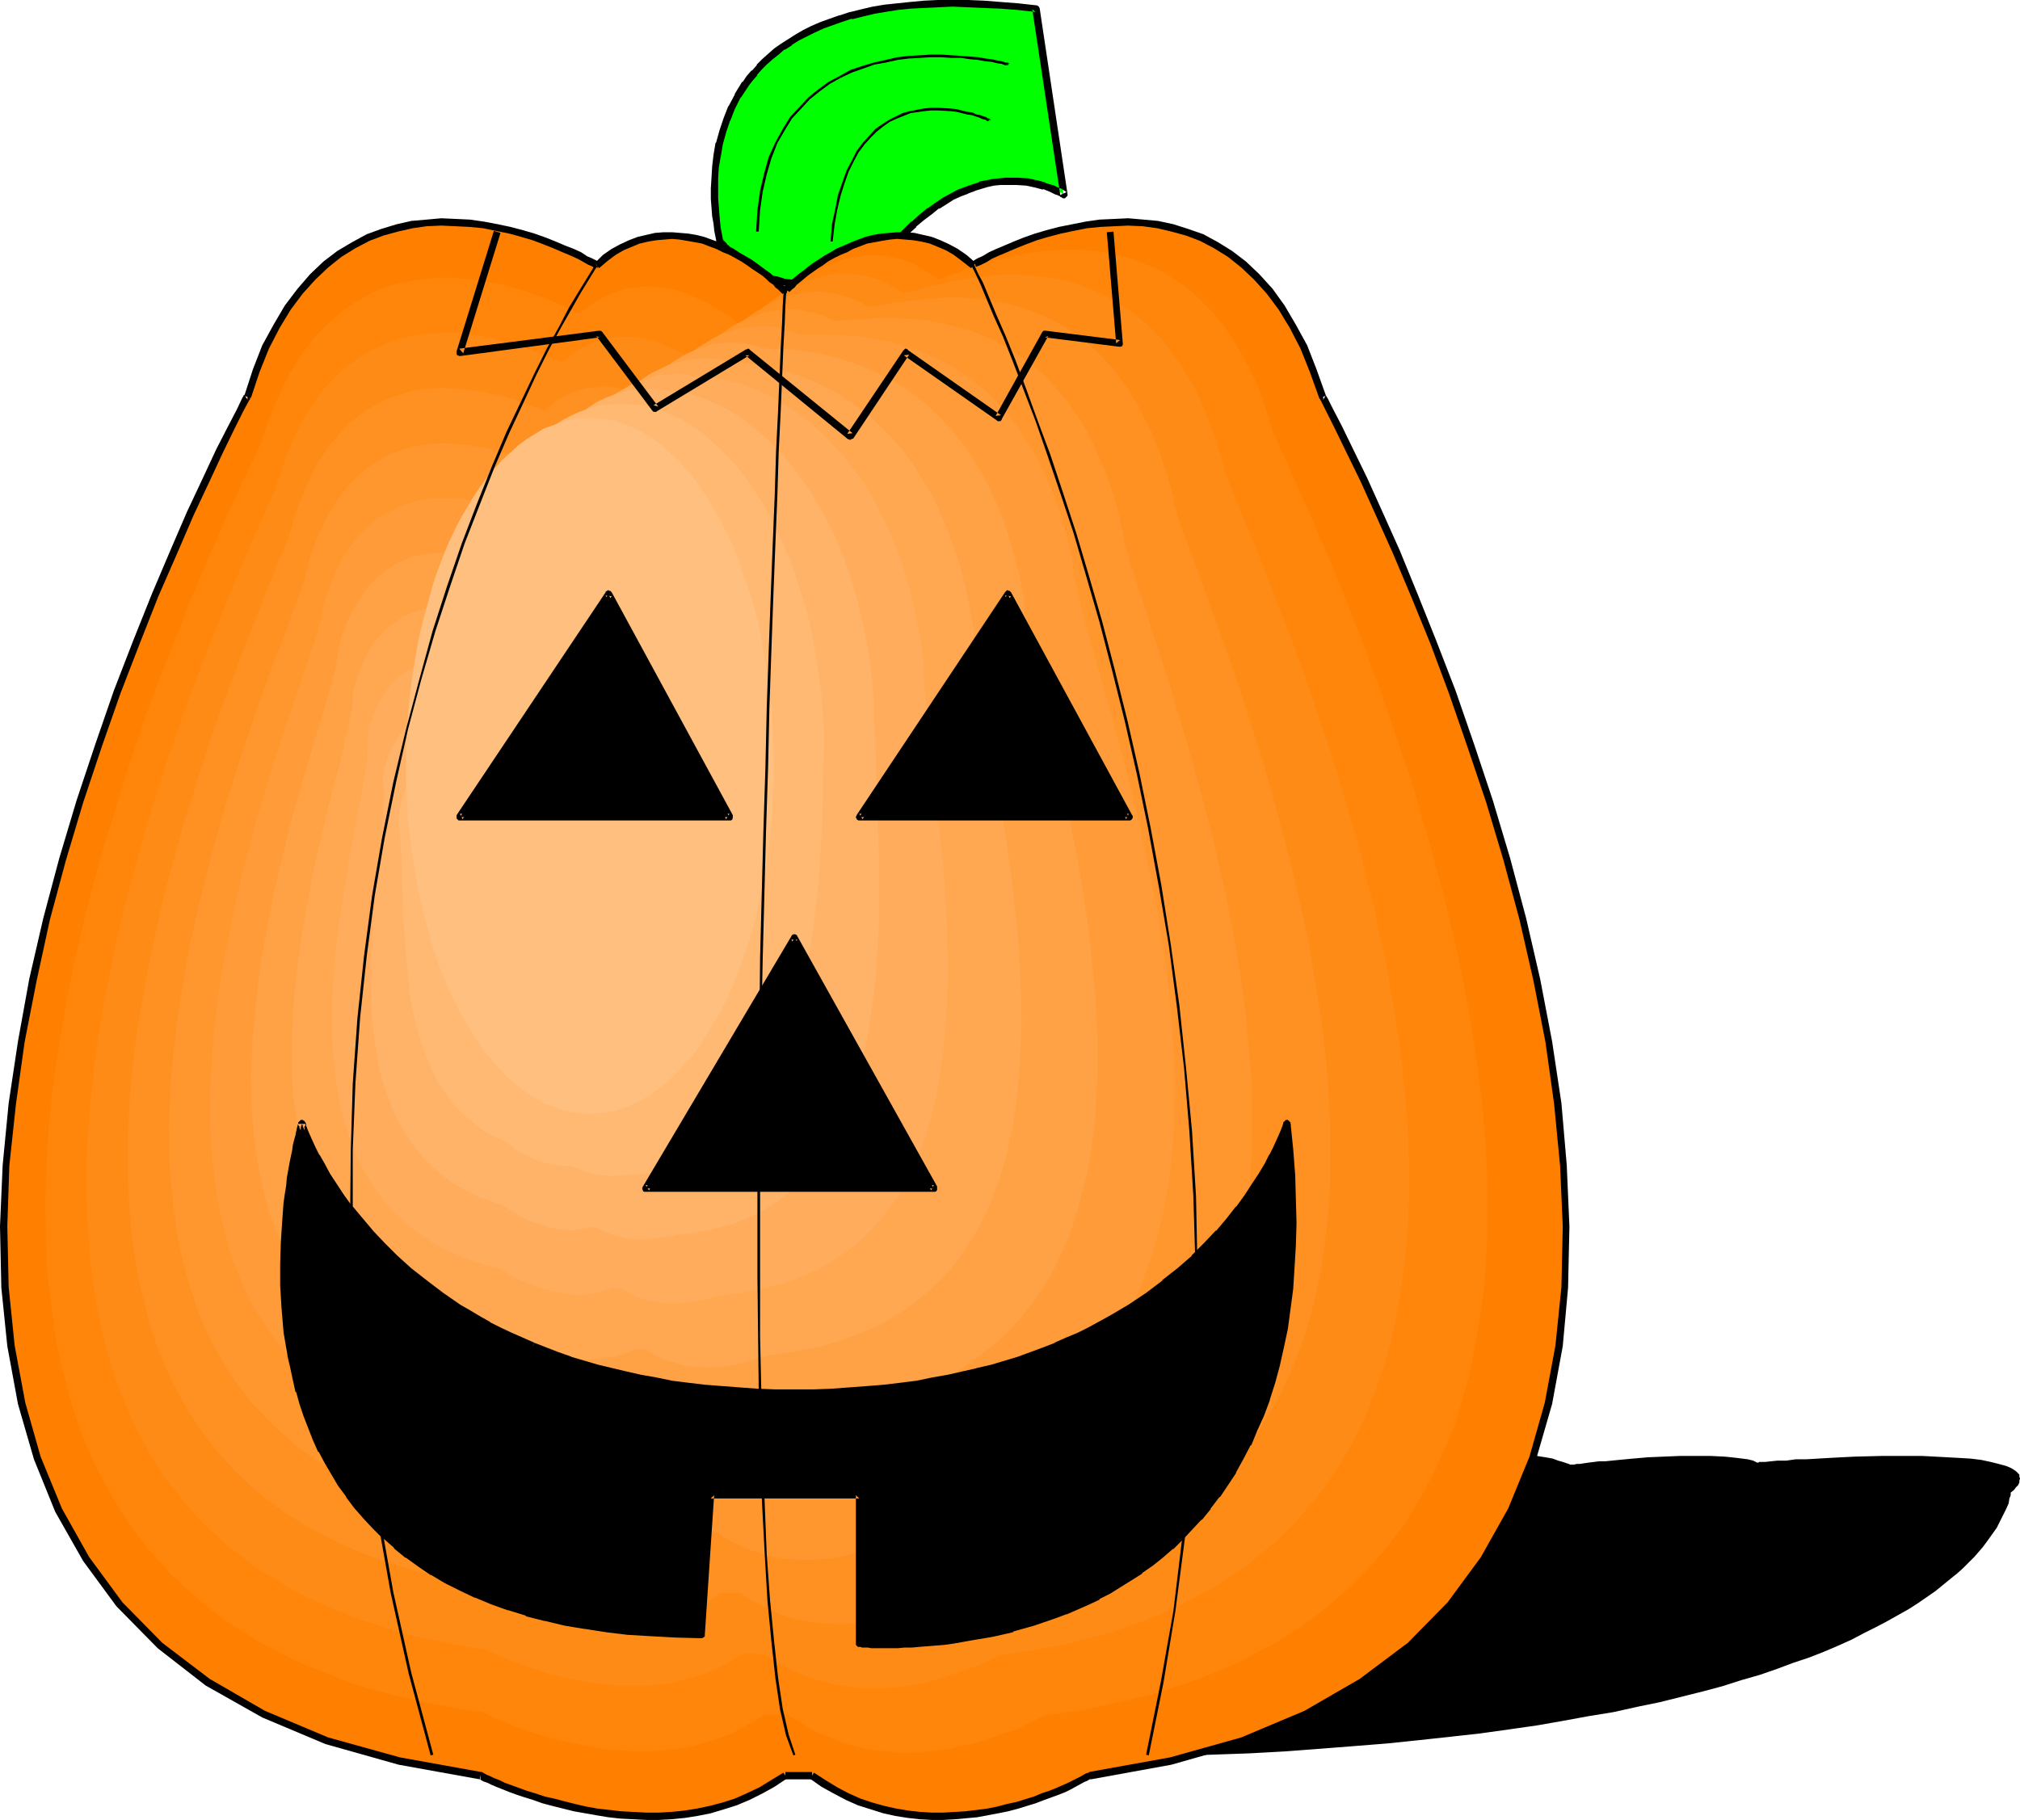 <?xml version="1.0" encoding="UTF-8" standalone="no"?>
<svg
   version="1.0"
   width="129.766mm"
   height="116.941mm"
   id="svg39"
   sodipodi:docname="Pumpkin 028.wmf"
   xmlns:inkscape="http://www.inkscape.org/namespaces/inkscape"
   xmlns:sodipodi="http://sodipodi.sourceforge.net/DTD/sodipodi-0.dtd"
   xmlns="http://www.w3.org/2000/svg"
   xmlns:svg="http://www.w3.org/2000/svg">
  <sodipodi:namedview
     id="namedview39"
     pagecolor="#ffffff"
     bordercolor="#000000"
     borderopacity="0.25"
     inkscape:showpageshadow="2"
     inkscape:pageopacity="0.0"
     inkscape:pagecheckerboard="0"
     inkscape:deskcolor="#d1d1d1"
     inkscape:document-units="mm" />
  <defs
     id="defs1">
    <pattern
       id="WMFhbasepattern"
       patternUnits="userSpaceOnUse"
       width="6"
       height="6"
       x="0"
       y="0" />
  </defs>
  <path
     style="fill:#000000;fill-opacity:1;fill-rule:evenodd;stroke:none"
     d="m 202.485,426.143 1.616,0.323 1.778,0.485 2.101,0.162 1.939,0.323 4.525,0.485 4.686,0.323 5.171,0.162 h 5.171 5.171 l 5.171,-0.162 4.848,-0.162 4.686,-0.162 2.101,-0.162 2.101,-0.162 h 1.939 l 1.616,-0.162 h 1.778 l 1.293,-0.162 1.293,-0.162 h 1.131 l 0.808,-0.162 h 0.646 0.323 0.162 l 10.181,-0.162 9.696,-0.323 9.534,-0.323 9.211,-0.323 8.888,-0.485 8.565,-0.646 8.242,-0.646 8.08,-0.646 7.757,-0.808 7.434,-0.808 7.272,-0.808 6.949,-0.97 6.787,-0.97 6.464,-1.131 6.141,-1.131 5.979,-0.97 5.818,-1.293 5.494,-1.131 5.171,-1.293 5.171,-1.293 4.848,-1.293 4.525,-1.454 4.525,-1.293 4.202,-1.454 3.878,-1.454 3.878,-1.293 3.717,-1.454 3.394,-1.454 3.232,-1.454 3.07,-1.616 2.909,-1.454 2.747,-1.454 2.586,-1.454 2.586,-1.454 2.262,-1.454 2.101,-1.454 2.101,-1.454 1.778,-1.454 1.778,-1.454 1.616,-1.293 1.454,-1.293 1.454,-1.454 1.293,-1.293 1.131,-1.293 0.97,-1.131 0.97,-1.293 0.808,-1.131 0.808,-1.131 0.808,-1.131 0.485,-0.97 0.97,-1.939 0.808,-1.616 0.646,-1.454 0.162,-1.131 0.323,-0.808 v -0.485 -0.162 l 0.808,-0.646 0.485,-0.646 0.485,-0.485 0.323,-0.646 v -0.485 l 0.162,-0.485 -0.162,-0.485 V 358.109 l -0.323,-0.323 -0.485,-0.485 -0.485,-0.323 -0.485,-0.323 -0.646,-0.323 -0.808,-0.323 -1.778,-0.485 -1.939,-0.485 -2.262,-0.485 -2.586,-0.323 -2.747,-0.162 -2.909,-0.162 -3.07,-0.162 -3.07,-0.162 h -9.858 l -6.464,0.162 -3.232,0.162 -3.07,0.162 -2.747,0.162 -2.747,0.162 h -2.586 l -2.262,0.323 h -2.101 l -1.616,0.162 -1.454,0.162 h -0.485 -0.485 -0.485 l -0.162,0.162 h -0.323 l -0.97,-0.485 -1.293,-0.323 -1.293,-0.162 -1.293,-0.162 -1.454,-0.162 -1.616,-0.162 -3.394,-0.162 h -3.717 -3.717 l -7.757,0.323 -3.717,0.323 -3.394,0.323 -3.232,0.323 h -1.454 l -1.293,0.162 -1.293,0.162 -1.131,0.162 -0.97,0.162 h -0.808 l -0.646,0.162 h -0.485 -0.323 v 0 h -0.162 l -0.323,-0.162 -0.485,-0.162 -0.97,-0.323 -1.131,-0.323 -1.293,-0.485 -1.778,-0.323 -2.101,-0.323 -1.131,-0.162 -1.293,-0.162 -1.293,-0.162 h -1.454 l -1.454,-0.162 h -1.616 l -1.778,-0.162 h -3.717 l -2.101,0.162 h -2.101 l -2.262,0.162 -2.424,0.162 -2.424,0.162 -2.747,0.162 -2.747,0.323 v 0 h -0.323 l -0.646,-0.162 -0.808,-0.162 -0.808,-0.162 -1.293,-0.162 -1.293,-0.162 -1.616,-0.162 -1.778,-0.323 -1.939,-0.162 -2.262,-0.162 -2.262,-0.162 -2.586,-0.323 -2.586,-0.162 h -2.909 l -3.07,-0.162 h -3.07 -6.949 l -3.717,0.162 -3.717,0.162 -4.04,0.162 -4.04,0.323 -4.202,0.323 -4.363,0.485 -4.525,0.485 -4.686,0.646 -4.686,0.808 -4.848,0.808 -5.01,0.97 -5.01,1.131 -5.171,1.131 h -0.162 -0.162 l -0.323,0.162 h -0.323 l -0.485,0.162 h -0.646 l -0.646,0.162 -0.808,0.162 -0.808,0.162 -0.97,0.162 -1.131,0.323 -1.131,0.162 -2.586,0.485 -2.747,0.485 -3.232,0.646 -3.555,0.808 -3.717,0.646 -3.878,0.808 -4.202,0.808 -4.525,0.97 -4.525,0.97 -4.848,0.97 -4.848,1.131 -5.171,1.131 -5.171,1.131 -5.333,1.131 -10.827,2.424 -11.15,2.586 -11.15,2.747 -10.827,2.747 -10.827,2.909 -5.171,1.293 -5.01,1.454 -5.01,1.454 -4.848,1.454 -4.525,1.454 -4.525,1.454 -4.04,1.454 -4.04,1.454 -3.717,1.454 -3.555,1.454 -3.232,1.293 -2.747,1.454 -2.586,1.454 -2.262,1.293 -1.778,1.293 -0.808,0.646 -0.646,0.646 -0.646,0.646 -0.485,0.646 -0.323,0.646 -0.323,0.646 -0.162,0.646 v 0.646 0.485 l 0.162,0.646 0.323,0.485 0.323,0.646 0.646,0.646 0.646,0.485 0.808,0.485 0.808,0.485 1.131,0.485 1.131,0.646 1.293,0.485 1.454,0.485 1.616,0.485 1.778,0.323 1.939,0.485 1.939,0.485 2.262,0.323 2.262,0.485 2.586,0.323 2.586,0.485 2.747,0.323 2.909,0.323 3.232,0.323 3.232,0.323 3.555,0.162 3.555,0.323 3.878,0.323 4.04,0.162 4.04,0.323 4.363,0.162 h 0.162 0.162 l 0.485,0.162 h 0.485 l 0.808,0.162 0.808,0.162 1.131,0.162 h 1.131 l 1.293,0.162 1.454,0.162 1.616,0.162 1.616,0.162 1.778,0.162 2.101,0.162 1.939,0.162 2.262,0.162 2.424,0.162 h 2.424 l 2.586,0.162 2.586,0.162 h 2.747 2.909 5.979 3.07 l 3.232,-0.162 6.626,-0.162 6.949,-0.485 7.272,-0.646 z"
     id="path1" />
  <path
     style="fill:#00ff00;fill-opacity:1;fill-rule:evenodd;stroke:none"
     d="m 219.937,56.237 1.939,-1.778 1.939,-1.616 1.939,-1.454 1.778,-1.454 1.939,-1.131 1.778,-1.131 1.778,-0.808 1.616,-0.646 1.778,-0.646 1.616,-0.485 1.616,-0.485 1.454,-0.323 1.616,-0.162 1.454,-0.162 h 2.747 l 2.424,0.323 2.262,0.323 1.939,0.485 1.616,0.646 1.293,0.646 0.646,0.162 0.323,0.162 0.485,0.323 0.162,0.162 h 0.162 v 0 l -6.787,-45.087 -4.363,-0.485 -4.202,-0.323 -3.878,-0.323 -3.878,-0.162 h -3.878 -3.555 l -3.394,0.323 -3.232,0.162 -3.232,0.323 -2.909,0.485 -2.909,0.485 -2.747,0.646 -2.586,0.485 -2.586,0.808 -2.262,0.808 -2.262,0.808 -2.101,0.97 -1.939,0.97 -1.939,1.131 -1.778,0.97 -1.778,1.131 -1.616,1.293 -1.454,1.131 -1.293,1.293 -1.293,1.293 -1.293,1.293 -1.131,1.454 -0.97,1.293 -1.778,2.909 -1.616,2.909 -1.131,2.909 -0.97,2.909 -0.808,2.909 -0.646,2.909 -0.323,2.747 -0.162,2.586 -0.162,2.586 v 2.424 l 0.162,2.262 0.162,1.939 0.323,1.778 0.162,1.616 0.323,1.131 0.162,0.97 v 0.323 0.162 l 0.162,0.162 v 0.162 0 l 0.162,0.162 0.646,0.808 0.485,0.485 0.485,0.485 0.808,0.808 0.646,0.646 0.808,0.646 0.97,0.808 2.101,1.454 1.131,0.808 1.293,0.646 1.454,0.646 1.454,0.646 1.454,0.323 1.616,0.485 1.616,0.162 1.778,0.323 h 1.778 l 1.939,-0.162 1.939,-0.323 2.101,-0.485 2.101,-0.646 2.101,-0.808 2.262,-1.131 2.262,-1.293 2.262,-1.454 2.424,-1.939 2.586,-2.101 z"
     id="path2" />
  <path
     style="fill:#000000;fill-opacity:1;fill-rule:evenodd;stroke:none"
     d="m 220.584,56.884 1.939,-1.778 h -0.162 l 1.939,-1.616 1.939,-1.454 v 0 l 1.778,-1.454 v 0.162 l 1.778,-1.131 1.778,-1.131 v 0 l 1.778,-0.808 1.778,-0.646 h -0.162 l 1.778,-0.646 h -0.162 l 1.616,-0.485 v 0 l 1.616,-0.485 v 0 l 1.454,-0.323 v 0 l 1.616,-0.162 h -0.162 1.454 v 0 h 2.747 -0.162 l 2.586,0.162 h -0.162 l 2.262,0.485 v 0 l 1.778,0.485 v -0.162 l 1.616,0.646 v 0 l 1.293,0.646 0.485,0.162 0.485,0.162 h -0.162 l 0.485,0.162 v 0.162 l 0.485,0.162 -0.323,-0.162 v 0 l 0.485,0.323 h 0.485 l 0.323,-0.323 0.323,-0.323 V 47.188 L 252.419,1.939 252.257,1.778 V 1.616 l -0.485,-0.323 h -0.162 l -4.363,-0.485 v 0 l -4.202,-0.323 -4.04,-0.323 v 0 L 235.128,0 h -3.878 -3.555 v 0 l -3.394,0.162 -3.394,0.323 -3.07,0.323 v 0 l -3.07,0.323 -2.909,0.485 v 0 l -2.747,0.646 -2.586,0.646 h -0.162 l -2.424,0.808 h -0.162 l -2.262,0.808 -2.262,0.808 v 0 l -2.262,0.97 -1.939,0.97 v 0 l -1.939,1.131 -1.778,1.131 v 0 l -1.778,1.131 v 0 l -1.616,1.131 v 0 l -1.454,1.293 v 0 l -1.454,1.293 v 0 l -1.293,1.293 v 0.162 l -1.131,1.293 h -0.162 l -1.131,1.293 -0.97,1.454 h -0.162 l -1.778,2.909 v 0.162 l -1.454,2.747 -0.162,0.162 -1.131,2.909 v 0 l -0.97,2.909 -0.808,2.909 -0.162,0.162 -0.485,2.909 v 0 l -0.323,2.747 v 0 l -0.162,2.747 v 0 l -0.162,2.586 v 2.586 l 0.162,2.101 0.162,2.101 v 0 l 0.323,1.778 0.162,1.454 v 0.162 l 0.485,2.424 v 0.323 l 0.162,0.162 v 0 -0.323 0.323 l 0.162,0.323 v 0.162 -0.162 0.162 h 0.162 l 0.646,0.808 v 0 l 0.485,0.485 v 0.162 l 1.293,1.131 v 0 l 0.808,0.808 0.808,0.646 v 0.162 l 0.808,0.646 0.162,0.162 2.101,1.454 v 0 l 1.293,0.646 v 0 l 1.293,0.646 v 0.162 l 1.293,0.646 h 0.162 l 1.454,0.485 v 0 l 1.454,0.485 v 0.162 l 1.616,0.323 h 0.162 l 1.616,0.323 h 0.162 l 1.778,0.162 v 0 h 1.778 0.162 l 1.939,-0.162 v 0 l 1.939,-0.162 v 0 l 2.101,-0.485 v -0.162 l 2.101,-0.646 h 0.162 l 2.101,-0.808 v 0 l 2.262,-1.131 h 0.162 l 2.262,-1.293 v 0 l 2.424,-1.616 v 0 l 2.424,-1.939 2.424,-2.101 v 0 l 2.586,-2.424 -1.293,-1.131 -2.424,2.262 v 0 l -2.424,2.101 -2.424,1.778 v 0 l -2.262,1.616 v 0 l -2.262,1.293 0.162,-0.162 -2.262,1.131 v 0 l -2.101,0.808 v 0 l -2.101,0.646 h 0.162 l -2.101,0.485 h 0.162 l -2.101,0.323 h 0.162 l -1.939,0.162 v 0 l -1.778,-0.162 h 0.162 l -1.778,-0.162 v 0 l -1.616,-0.162 v 0 l -1.454,-0.485 v 0 l -1.616,-0.323 h 0.162 l -1.454,-0.646 v 0 l -1.293,-0.646 v 0 l -1.293,-0.646 v 0 l -1.131,-0.646 v 0 l -2.101,-1.616 v 0.162 l -0.97,-0.808 v 0.162 l -0.646,-0.808 -0.808,-0.646 v 0 l -1.131,-1.293 v 0.162 l -0.485,-0.646 v 0 l -0.646,-0.646 h 0.162 l -0.162,-0.162 -0.162,-0.162 v 0 l 0.162,0.646 v -0.162 -0.162 -0.162 l -0.162,-0.162 0.162,0.162 -0.162,-0.162 -0.485,-2.586 v 0.162 l -0.162,-1.454 -0.162,-1.778 v 0 l -0.162,-2.101 -0.162,-2.101 v 0 -2.424 -2.586 0.162 l 0.162,-2.747 v 0.162 l 0.485,-2.909 v 0.162 l 0.485,-2.909 v 0 l 0.808,-2.909 0.97,-2.909 v 0.162 l 1.131,-2.909 v 0 l 1.454,-2.909 v 0.162 l 1.939,-2.909 -0.162,0.162 1.131,-1.454 1.131,-1.293 h -0.162 l 1.131,-1.293 v 0 l 1.293,-1.293 v 0 l 1.454,-1.293 v 0 l 1.454,-1.131 v 0 l 1.454,-1.293 v 0.162 l 1.778,-1.131 h -0.162 l 1.778,-1.131 1.939,-0.97 v 0 l 1.939,-0.97 2.101,-0.97 v 0 l 2.262,-0.808 2.262,-0.808 v 0 l 2.424,-0.808 v 0.162 l 2.586,-0.646 2.747,-0.646 h -0.162 l 2.909,-0.485 3.07,-0.485 v 0 l 3.07,-0.323 3.232,-0.162 3.555,-0.162 h -0.162 l 3.555,-0.162 3.878,0.162 3.878,0.162 h -0.162 l 4.04,0.162 4.202,0.323 v 0 l 4.363,0.485 -0.808,-0.646 6.787,45.087 1.454,-0.646 v -0.162 h -0.162 l -0.162,-0.162 -0.323,-0.162 h 0.162 l -0.485,-0.162 v -0.162 l -0.485,-0.162 -0.485,-0.162 -1.293,-0.646 h -0.162 l -1.616,-0.485 -0.162,-0.162 -1.778,-0.485 h -0.162 l -2.101,-0.485 h -0.162 l -2.586,-0.162 v 0 h -2.747 v 0 l -1.616,0.162 v 0 l -1.454,0.162 h -0.162 l -1.454,0.323 h -0.162 l -1.616,0.323 v 0.162 l -1.616,0.485 v 0 l -1.778,0.646 v 0 l -1.778,0.646 -1.778,0.97 v 0 l -1.778,0.97 -1.939,1.293 v 0 l -1.778,1.293 h -0.162 l -1.939,1.616 -1.778,1.616 h -0.162 l -1.939,1.939 z"
     id="path3" />
  <path
     style="fill:#ff7f00;fill-opacity:1;fill-rule:evenodd;stroke:none"
     d="m 197.152,431.315 2.909,1.939 2.909,1.616 2.909,1.616 2.909,1.131 2.909,1.131 2.909,0.808 3.07,0.646 2.909,0.485 2.909,0.323 2.747,0.162 h 2.909 2.747 l 2.747,-0.323 2.586,-0.323 2.586,-0.485 2.586,-0.485 2.262,-0.485 2.424,-0.646 2.101,-0.646 2.101,-0.646 1.939,-0.646 1.939,-0.808 1.616,-0.646 1.616,-0.646 1.293,-0.646 1.293,-0.646 1.131,-0.485 0.808,-0.485 0.808,-0.323 0.485,-0.323 0.323,-0.162 h 0.162 l 5.01,-0.808 5.01,-0.808 4.848,-0.97 4.686,-0.97 4.686,-1.131 4.363,-1.131 4.363,-1.293 4.202,-1.454 4.04,-1.454 3.878,-1.616 3.878,-1.616 3.555,-1.778 3.555,-1.778 3.394,-1.778 3.394,-2.101 3.232,-1.939 3.07,-2.262 2.909,-2.101 2.909,-2.262 2.586,-2.424 2.747,-2.262 2.424,-2.586 2.424,-2.586 2.262,-2.586 2.262,-2.586 2.101,-2.747 1.939,-2.747 1.939,-2.909 1.939,-2.909 1.616,-2.909 1.616,-2.909 1.454,-3.07 1.454,-3.07 1.293,-3.232 1.293,-3.07 1.131,-3.232 1.131,-3.394 0.97,-3.232 0.97,-3.394 0.808,-3.394 1.454,-6.787 1.131,-7.11 0.808,-7.11 0.485,-7.11 0.323,-7.272 0.162,-7.434 -0.323,-7.434 -0.323,-7.434 -0.646,-7.595 -0.808,-7.434 -0.97,-7.595 -1.293,-7.434 -1.293,-7.595 -1.616,-7.434 -1.454,-7.434 -1.939,-7.272 -1.778,-7.434 -4.04,-14.221 -2.101,-6.949 -2.262,-6.787 -2.262,-6.787 -2.262,-6.626 -2.262,-6.302 -2.424,-6.141 -2.262,-6.141 -2.262,-5.656 -2.262,-5.656 -2.262,-5.333 -2.262,-5.171 -2.101,-4.848 -1.939,-4.525 -1.939,-4.202 -1.939,-4.04 -0.808,-1.778 -0.97,-1.778 -0.808,-1.778 -0.646,-1.616 -0.808,-1.616 -0.646,-1.454 -0.646,-1.293 -0.808,-1.293 -0.485,-1.131 -0.485,-1.131 -0.646,-0.97 -0.485,-0.97 -0.323,-0.808 -0.323,-0.646 -0.323,-0.646 -0.323,-0.485 -0.162,-0.323 -0.162,-0.162 -0.162,-0.323 v 0 l -0.97,-3.232 -1.131,-3.07 -1.131,-2.909 -1.293,-2.747 -1.131,-2.586 -1.454,-2.424 -1.293,-2.424 -1.454,-2.101 -1.454,-2.101 -1.454,-1.939 -1.454,-1.778 -1.616,-1.616 -1.616,-1.616 -1.616,-1.454 -1.616,-1.293 -1.616,-1.293 -1.778,-1.131 -1.778,-0.97 -1.616,-0.97 -1.778,-0.808 -1.778,-0.808 -1.778,-0.646 -3.555,-0.97 -3.555,-0.808 -3.555,-0.485 -3.555,-0.162 -3.555,0.162 -3.394,0.162 -3.394,0.485 -3.232,0.485 -3.07,0.808 -3.07,0.646 -2.747,0.97 -2.747,0.97 -2.424,0.97 -2.262,0.808 -1.939,0.97 -1.616,0.808 -1.616,0.808 -1.131,0.485 -0.485,0.323 -0.323,0.162 -0.323,0.162 -0.323,0.162 v 0.162 h -0.162 l -1.939,-1.778 -2.101,-1.293 -2.101,-1.293 -1.939,-0.97 -2.101,-0.646 -2.101,-0.646 -1.939,-0.323 -2.101,-0.162 h -1.939 -1.939 l -1.939,0.323 -1.778,0.323 -1.778,0.485 -1.939,0.646 -1.616,0.646 -1.616,0.646 -3.232,1.616 -2.747,1.778 -2.586,1.616 -1.131,0.97 -0.97,0.646 -0.97,0.808 -0.808,0.808 -0.646,0.485 -0.646,0.646 -0.323,0.485 -0.485,0.162 -0.162,0.323 v 0 h -0.162 l -0.162,-0.323 -0.323,-0.162 -0.485,-0.485 -0.485,-0.646 -0.808,-0.485 -0.808,-0.808 -0.808,-0.808 -1.131,-0.646 -1.131,-0.97 -2.424,-1.616 -2.909,-1.778 -3.07,-1.616 -1.778,-0.646 -1.616,-0.646 -1.778,-0.646 -1.778,-0.485 -1.939,-0.323 -1.939,-0.323 h -1.939 -1.939 l -2.101,0.162 -1.939,0.323 -2.101,0.646 -1.939,0.646 -2.101,0.97 -1.939,1.293 -2.101,1.293 -2.101,1.778 v 0 l -0.162,-0.162 -0.323,-0.162 -0.323,-0.162 -0.323,-0.162 -0.485,-0.323 -1.131,-0.485 -1.454,-0.808 -1.778,-0.808 -1.939,-0.97 -2.262,-0.808 -2.424,-0.97 -2.747,-0.97 -2.747,-0.97 -3.07,-0.646 -3.07,-0.808 -3.232,-0.485 -3.394,-0.485 -3.394,-0.162 -3.555,-0.162 -3.555,0.162 -3.555,0.485 -3.555,0.808 -3.555,0.97 -1.778,0.646 -1.778,0.808 -1.616,0.808 -1.778,0.97 -1.778,0.97 -1.616,1.131 -1.778,1.293 -1.616,1.293 -1.616,1.454 -1.616,1.616 -1.454,1.616 -1.616,1.778 -1.454,1.939 -1.454,2.101 -1.454,2.101 -1.293,2.424 -1.293,2.424 -1.293,2.586 -1.293,2.747 -1.131,2.909 -1.131,3.07 -0.97,3.232 v 0 l -0.162,0.323 -0.162,0.162 -0.162,0.323 -0.323,0.485 -0.323,0.646 -0.323,0.646 -0.323,0.808 -0.485,0.97 -0.485,0.97 -0.646,1.131 -0.485,1.131 -0.646,1.293 -0.808,1.293 -0.646,1.454 -0.646,1.616 -0.808,1.616 -0.808,1.778 -0.97,1.778 -0.808,1.778 -1.778,4.04 -1.939,4.202 -2.101,4.525 -2.101,4.848 -2.262,5.171 -2.101,5.333 -2.424,5.656 -2.262,5.656 -2.262,6.141 -2.424,6.141 -2.262,6.302 -2.262,6.626 -2.262,6.787 -2.101,6.787 -2.262,6.949 -1.939,7.11 -1.939,7.11 -1.939,7.434 -1.778,7.272 -1.616,7.434 -1.616,7.434 -1.293,7.595 -1.131,7.434 -0.97,7.595 -0.97,7.434 -0.646,7.595 -0.323,7.434 -0.162,7.434 v 7.434 l 0.323,7.272 0.485,7.11 0.97,7.11 1.131,7.11 1.293,6.787 0.97,3.394 0.808,3.394 0.97,3.232 1.131,3.394 1.131,3.232 1.293,3.07 1.293,3.232 1.454,3.07 1.454,3.07 1.616,2.909 1.778,2.909 1.778,2.909 1.939,2.909 1.939,2.747 2.101,2.747 2.262,2.586 2.262,2.586 2.424,2.586 2.586,2.586 2.586,2.262 2.747,2.424 2.747,2.262 3.07,2.101 3.07,2.262 3.232,1.939 3.232,2.101 3.394,1.778 3.555,1.778 3.717,1.778 3.717,1.616 4.04,1.616 4.04,1.454 4.202,1.454 4.363,1.293 4.363,1.131 4.525,1.131 4.848,0.97 4.848,0.97 4.848,0.808 5.171,0.808 h 0.162 l 0.323,0.162 0.646,0.323 0.808,0.323 0.97,0.485 1.293,0.485 1.454,0.646 1.616,0.646 1.778,0.646 1.939,0.646 2.101,0.808 2.262,0.646 2.424,0.646 2.424,0.646 2.747,0.646 2.586,0.485 2.747,0.485 2.909,0.485 3.07,0.323 2.909,0.323 h 3.07 3.07 l 3.07,-0.162 3.232,-0.323 3.07,-0.485 3.07,-0.646 3.232,-0.808 3.07,-1.131 3.07,-1.131 3.07,-1.616 2.909,-1.616 2.909,-1.939 z"
     id="path4" />
  <path
     style="fill:#ff850b;fill-opacity:1;fill-rule:evenodd;stroke:none"
     d="m 253.55,416.609 4.848,-0.646 4.525,-0.646 4.363,-0.97 4.363,-0.97 4.202,-0.97 4.202,-0.97 3.878,-1.293 3.878,-1.293 3.717,-1.293 3.717,-1.454 3.394,-1.454 3.394,-1.616 3.232,-1.778 3.232,-1.616 3.07,-1.778 2.909,-1.939 2.909,-1.939 2.747,-2.101 2.586,-1.939 2.586,-2.262 2.424,-2.262 2.262,-2.262 2.262,-2.262 2.262,-2.424 1.939,-2.424 1.939,-2.424 1.939,-2.586 1.778,-2.586 1.616,-2.747 1.616,-2.747 1.454,-2.747 1.454,-2.747 1.293,-2.909 1.293,-2.909 1.293,-2.909 1.131,-2.909 1.939,-6.141 1.616,-6.141 1.293,-6.302 1.131,-6.464 0.97,-6.626 0.485,-6.626 0.485,-6.787 v -6.787 -6.787 l -0.323,-6.949 -0.485,-6.949 -0.646,-6.949 -0.97,-6.949 -0.97,-6.949 -1.131,-6.949 -1.293,-6.949 -1.454,-6.949 -1.616,-6.787 -1.616,-6.787 -1.778,-6.626 -1.778,-6.626 -1.939,-6.464 -1.778,-6.464 -2.101,-6.302 -2.101,-5.979 -1.939,-5.979 -2.101,-5.818 -2.101,-5.656 -1.939,-5.494 -2.101,-5.171 -1.939,-5.01 -1.939,-4.848 -1.939,-4.686 -1.778,-4.202 -1.778,-4.202 -1.616,-3.717 -1.616,-3.555 -1.454,-3.232 -0.646,-1.454 -0.646,-1.454 -0.646,-1.293 -0.485,-1.293 -0.485,-1.131 -0.485,-0.97 -0.485,-1.131 -0.485,-0.808 -0.323,-0.97 -0.323,-0.646 -0.323,-0.646 -0.162,-0.485 -0.162,-0.485 -0.323,-0.646 v -0.162 l -0.97,-3.07 -0.97,-2.909 -0.97,-2.909 -1.131,-2.747 -1.131,-2.424 -1.293,-2.424 -1.293,-2.424 -1.293,-2.101 -1.293,-2.101 -1.293,-1.939 -1.454,-1.778 -1.454,-1.778 -1.616,-1.616 -1.454,-1.454 -1.454,-1.454 -1.616,-1.293 -1.616,-1.131 -1.616,-1.131 -1.454,-0.97 -1.616,-0.97 -3.394,-1.454 -3.394,-1.293 -3.394,-0.97 -3.232,-0.646 -3.394,-0.485 -3.232,-0.323 h -3.232 l -3.232,0.162 -3.232,0.323 -2.909,0.323 -2.909,0.646 -2.747,0.646 -2.586,0.485 -2.424,0.808 -2.262,0.646 -1.939,0.646 -1.778,0.808 -1.454,0.485 -0.808,0.323 -0.485,0.162 -1.131,0.485 -0.323,0.162 h -0.323 l -0.162,0.162 h -0.162 l -2.101,-1.454 -2.101,-1.293 -1.939,-1.131 -2.101,-0.808 -2.101,-0.485 -2.101,-0.485 -1.939,-0.162 -2.101,-0.162 -1.939,0.162 -1.939,0.323 -1.939,0.323 -1.778,0.646 -1.778,0.646 -1.778,0.646 -1.778,0.97 -1.616,0.808 -3.232,1.939 -2.747,2.262 -2.424,2.262 -1.131,0.97 -1.131,1.131 -0.808,0.97 -0.808,0.97 -0.646,0.97 -0.646,0.97 -0.485,0.646 -0.323,0.808 -0.162,0.485 v 0.485 h -0.162 l -0.162,-0.162 -0.323,-0.323 -0.323,-0.323 -0.646,-0.485 -0.646,-0.646 -0.646,-0.485 -0.808,-0.808 -0.97,-0.646 -0.97,-0.808 -2.262,-1.454 -2.586,-1.616 -2.909,-1.293 -3.07,-1.293 -1.616,-0.485 -1.616,-0.323 -1.778,-0.323 -1.616,-0.162 -1.778,-0.162 -1.778,0.162 -1.778,0.162 -1.939,0.323 -1.778,0.485 -1.939,0.808 -1.939,0.808 -1.778,1.131 -1.939,1.293 -1.778,1.454 h -0.162 v 0 h -0.323 l -0.162,-0.162 -0.808,-0.485 -1.131,-0.485 -1.293,-0.646 -1.454,-0.646 -1.939,-0.808 -1.939,-0.808 -2.262,-0.808 -2.424,-0.808 -2.586,-0.646 -2.586,-0.808 -2.909,-0.485 -2.909,-0.485 -3.07,-0.323 -3.07,-0.323 h -3.232 l -3.232,0.323 -3.232,0.485 -3.232,0.646 -3.232,0.97 -3.232,1.293 -1.616,0.808 -1.454,0.97 -1.616,0.808 -1.454,1.131 -1.616,1.131 -1.454,1.293 -1.454,1.293 -1.454,1.454 -1.454,1.454 -1.454,1.778 -1.293,1.778 -1.293,1.778 -1.293,2.101 -1.293,2.101 -1.131,2.262 -1.131,2.424 -1.131,2.586 -0.97,2.586 -1.131,2.747 -0.97,2.909 v 0.162 0.162 l -0.162,0.323 -0.162,0.323 -0.162,0.485 -0.323,0.646 -0.323,0.808 -0.323,0.646 -0.485,0.808 -0.323,1.131 -0.646,0.97 -0.485,1.131 -0.485,1.131 -0.646,1.293 -0.646,1.293 -0.646,1.616 -1.454,3.07 -1.616,3.394 -1.616,3.717 -1.778,4.04 -1.778,4.202 -1.939,4.525 -1.939,4.686 -1.939,5.01 -2.101,5.171 -2.101,5.333 -2.101,5.494 -2.101,5.656 -1.939,5.979 -2.101,5.979 -1.939,6.141 -1.939,6.464 -1.939,6.302 -1.939,6.626 -1.778,6.626 -1.616,6.626 -1.616,6.787 -1.454,6.949 -1.293,6.787 -1.131,6.949 -1.131,6.787 -0.97,6.949 -0.646,6.949 -0.485,6.949 -0.323,6.787 -0.162,6.787 0.162,6.787 0.162,6.787 0.646,6.626 0.808,6.464 0.97,6.464 1.454,6.302 1.616,6.141 1.778,6.141 1.131,2.909 1.131,2.909 1.293,2.909 1.293,2.909 1.454,2.747 1.454,2.747 1.616,2.747 1.616,2.586 1.778,2.586 1.778,2.586 1.939,2.586 2.101,2.424 2.101,2.262 2.101,2.424 2.424,2.262 2.424,2.262 2.424,2.101 2.586,2.101 2.747,2.101 2.909,1.939 2.909,1.778 2.909,1.939 3.232,1.616 3.232,1.778 3.394,1.616 3.394,1.454 3.717,1.454 3.717,1.454 3.717,1.293 4.04,1.131 4.04,1.131 4.202,0.97 4.202,0.97 4.525,0.808 4.525,0.808 4.686,0.646 0.162,0.162 0.323,0.162 0.485,0.323 0.808,0.323 0.97,0.485 1.293,0.485 1.293,0.485 1.454,0.646 1.616,0.646 1.939,0.646 1.778,0.646 2.101,0.646 2.262,0.646 2.262,0.646 2.424,0.485 2.424,0.485 2.586,0.485 2.586,0.485 2.747,0.323 2.747,0.162 2.747,0.162 h 2.909 l 2.909,-0.162 2.747,-0.323 2.909,-0.323 2.909,-0.646 2.909,-0.808 2.747,-0.808 2.909,-1.131 2.747,-1.454 2.747,-1.454 2.586,-1.778 h 5.979 l 2.747,1.778 2.586,1.616 2.747,1.293 2.747,1.131 2.586,0.97 2.747,0.808 2.747,0.646 2.586,0.485 2.747,0.162 2.586,0.323 h 2.586 l 2.586,-0.162 2.424,-0.162 2.424,-0.323 2.424,-0.323 2.262,-0.485 2.262,-0.485 2.101,-0.485 2.101,-0.646 1.778,-0.646 1.778,-0.646 1.778,-0.646 1.616,-0.485 1.454,-0.646 1.293,-0.646 1.131,-0.485 0.97,-0.485 0.808,-0.485 0.808,-0.323 0.485,-0.162 0.323,-0.162 z"
     id="path5" />
  <path
     style="fill:#ff8b17;fill-opacity:1;fill-rule:evenodd;stroke:none"
     d="m 242.561,402.065 4.202,-0.646 4.202,-0.646 4.04,-0.808 4.04,-0.808 3.878,-0.97 3.717,-0.97 3.717,-0.97 3.394,-1.131 3.394,-1.293 3.394,-1.293 3.232,-1.454 3.07,-1.454 5.979,-3.07 2.747,-1.616 2.747,-1.778 2.586,-1.778 2.586,-1.778 2.262,-1.939 2.424,-1.939 2.262,-1.939 2.101,-2.101 2.101,-2.101 1.939,-2.262 1.939,-2.262 1.778,-2.262 1.778,-2.262 3.232,-4.848 1.454,-2.586 1.454,-2.424 1.293,-2.586 2.424,-5.171 2.101,-5.494 1.939,-5.494 1.616,-5.656 1.293,-5.818 1.131,-5.979 0.808,-5.979 0.646,-6.141 0.485,-6.141 0.162,-6.302 v -6.302 l -0.162,-6.302 -0.323,-6.302 -0.646,-6.464 -0.646,-6.464 -0.808,-6.302 -0.97,-6.464 -1.131,-6.302 -1.131,-6.464 -1.454,-6.302 -1.293,-6.141 -1.616,-6.141 -1.454,-6.141 -1.616,-6.141 -1.778,-5.818 -1.778,-5.818 -1.616,-5.656 -1.939,-5.656 -1.778,-5.333 -1.778,-5.333 -1.778,-5.01 -1.778,-4.848 -1.778,-4.848 -1.778,-4.363 -1.616,-4.363 -1.616,-4.202 -1.454,-3.717 -1.454,-3.717 -1.454,-3.394 -1.293,-3.07 -1.131,-2.747 -0.97,-2.586 -0.97,-2.262 -0.323,-0.97 -0.485,-0.97 -0.485,-1.616 -0.323,-0.646 -0.323,-1.131 -0.162,-0.323 v -0.323 -0.323 l -0.97,-3.07 -0.808,-2.909 -1.131,-2.747 -0.97,-2.586 -0.97,-2.586 -1.131,-2.424 -1.131,-2.262 -1.131,-2.101 -1.293,-2.101 -1.293,-1.939 -1.293,-1.778 -1.293,-1.778 -1.293,-1.616 -1.454,-1.616 -1.454,-1.454 -1.454,-1.293 -1.454,-1.293 -1.454,-1.131 -3.07,-2.101 -3.07,-1.778 -3.07,-1.454 -3.232,-1.293 -3.07,-0.97 -3.232,-0.646 -3.07,-0.485 -3.07,-0.323 -3.07,-0.162 h -3.07 l -2.747,0.162 -2.909,0.323 -2.586,0.323 -2.586,0.323 -2.262,0.485 -2.262,0.646 -1.939,0.323 -1.939,0.485 -1.616,0.485 -1.293,0.323 -1.131,0.323 -0.808,0.162 -0.646,0.162 -2.101,-1.454 -2.101,-1.131 -1.939,-0.808 -2.101,-0.646 -2.101,-0.485 -2.101,-0.162 -1.939,-0.162 -2.101,0.162 -1.939,0.323 -1.939,0.485 -1.939,0.485 -1.778,0.646 -1.778,0.808 -1.778,0.97 -1.778,0.97 -1.616,1.131 -1.616,1.131 -1.454,1.293 -1.454,1.293 -1.293,1.293 -2.424,2.747 -1.131,1.293 -0.97,1.293 -0.97,1.293 -0.808,1.293 -0.646,1.293 -0.485,1.293 -0.485,0.97 -0.323,1.131 -0.162,0.97 -0.162,0.808 v 0 l -0.162,-0.162 -0.323,-0.162 -0.323,-0.323 -0.485,-0.485 -0.646,-0.485 -0.646,-0.485 -0.646,-0.646 -1.778,-1.131 -2.101,-1.454 -2.424,-1.293 -2.424,-1.131 -2.747,-1.131 -1.454,-0.323 -1.616,-0.485 -1.454,-0.162 -1.616,-0.162 h -1.616 -1.454 l -1.778,0.162 -1.616,0.485 -1.616,0.485 -1.778,0.646 -1.616,0.808 -1.778,0.97 -1.616,1.293 -1.616,1.293 h -0.162 l -0.485,-0.162 -0.646,-0.323 -0.97,-0.323 -1.293,-0.485 -1.293,-0.646 -1.616,-0.646 -1.939,-0.646 -1.939,-0.646 -2.101,-0.646 -2.424,-0.646 -2.262,-0.646 -2.747,-0.485 -2.586,-0.323 -2.747,-0.323 -2.747,-0.162 -2.909,0.162 -2.909,0.162 -2.909,0.485 -2.747,0.646 -2.909,0.97 -2.909,1.293 -2.909,1.454 -2.747,1.939 -1.293,0.97 -1.454,1.131 -1.293,1.293 -1.293,1.293 -1.293,1.454 -1.131,1.454 -1.293,1.616 -1.131,1.778 -1.131,1.778 -1.131,1.939 -1.131,2.101 -0.97,2.262 -0.97,2.262 -0.97,2.424 -0.808,2.586 -0.97,2.586 v 0.162 0.162 l -0.162,0.323 -0.162,0.485 -0.162,0.485 -0.162,0.646 -0.323,0.646 -0.323,0.646 -0.323,0.808 -0.485,0.97 -0.808,2.101 -1.131,2.262 -1.131,2.747 -1.293,2.747 -1.293,3.232 -1.454,3.394 -1.616,3.717 -1.616,4.04 -1.616,4.04 -1.778,4.363 -1.778,4.525 -1.778,4.848 -1.939,4.848 -1.778,5.01 -1.778,5.333 -1.939,5.333 -1.778,5.656 -1.778,5.656 -1.778,5.656 -1.616,5.979 -1.616,5.979 -1.616,5.979 -1.454,6.141 -1.454,6.141 -1.131,6.302 -1.293,6.302 -0.97,6.141 -0.97,6.464 -0.646,6.141 -0.646,6.302 -0.485,6.464 -0.323,6.141 v 6.302 l 0.162,6.141 0.323,6.141 0.485,5.979 0.808,5.979 0.97,5.818 1.293,5.818 1.454,5.656 1.778,5.494 2.101,5.333 2.262,5.171 1.293,2.586 1.454,2.586 1.293,2.424 3.07,4.848 1.778,2.262 1.778,2.262 1.778,2.262 1.939,2.262 2.101,2.101 2.101,2.101 2.101,1.939 2.262,2.101 2.424,1.778 2.586,1.939 2.424,1.778 2.747,1.616 2.747,1.778 2.747,1.616 3.07,1.454 3.07,1.454 3.07,1.454 3.232,1.293 3.394,1.293 3.555,1.131 3.555,1.131 3.555,1.131 3.878,0.97 3.878,0.808 4.04,0.808 4.04,0.808 4.363,0.485 0.162,0.162 0.323,0.162 0.485,0.323 0.808,0.323 0.97,0.485 0.97,0.485 1.293,0.485 1.293,0.485 1.616,0.646 1.616,0.646 1.778,0.485 1.778,0.646 2.101,0.646 2.101,0.485 2.101,0.646 2.262,0.485 2.424,0.323 2.424,0.485 2.424,0.162 2.424,0.323 h 2.586 l 2.586,0.162 2.586,-0.162 2.747,-0.323 2.586,-0.162 2.586,-0.646 2.586,-0.646 2.586,-0.808 2.586,-0.97 2.586,-1.131 2.424,-1.454 2.424,-1.616 5.494,0.162 2.262,1.616 2.586,1.454 2.424,1.131 2.424,0.97 2.424,0.97 2.424,0.646 2.586,0.646 2.424,0.323 2.424,0.323 2.262,0.162 h 2.424 2.262 l 2.424,-0.162 2.101,-0.323 2.262,-0.323 2.101,-0.323 1.939,-0.485 1.939,-0.485 1.778,-0.485 1.778,-0.646 1.778,-0.485 1.454,-0.646 1.454,-0.485 1.293,-0.485 1.293,-0.485 1.131,-0.485 0.808,-0.485 0.808,-0.323 0.646,-0.323 0.485,-0.323 0.323,-0.162 z"
     id="path6" />
  <path
     style="fill:#ff9022;fill-opacity:1;fill-rule:evenodd;stroke:none"
     d="m 231.411,387.359 4.04,-0.485 3.717,-0.646 3.717,-0.646 3.555,-0.808 3.394,-0.808 3.394,-0.808 3.394,-0.97 3.232,-1.131 3.07,-0.97 3.07,-1.293 2.747,-1.131 2.909,-1.293 2.747,-1.454 2.586,-1.454 2.586,-1.454 2.424,-1.454 2.424,-1.616 2.262,-1.778 2.262,-1.616 2.101,-1.778 2.101,-1.778 1.939,-1.939 1.939,-1.939 1.778,-1.939 1.778,-2.101 1.616,-1.939 3.232,-4.363 2.747,-4.525 2.586,-4.525 2.262,-4.686 2.101,-5.01 1.778,-5.01 1.454,-5.171 1.293,-5.171 1.131,-5.494 0.808,-5.333 0.646,-5.656 0.485,-5.656 0.323,-5.656 v -5.656 -5.818 l -0.323,-5.818 -0.323,-5.818 -0.485,-5.818 -0.646,-5.818 -0.808,-5.979 -0.97,-5.818 -0.97,-5.818 -0.97,-5.656 -1.293,-5.818 -1.293,-5.656 -1.293,-5.656 -1.454,-5.494 -1.454,-5.494 -1.454,-5.333 -1.454,-5.171 -1.454,-5.171 -1.616,-5.01 -1.616,-4.848 -1.454,-4.848 -1.616,-4.525 -1.454,-4.363 -1.454,-4.202 -1.454,-4.04 -1.454,-3.878 -1.293,-3.717 -1.293,-3.394 -1.131,-3.232 -1.131,-2.909 -0.97,-2.747 -0.97,-2.586 -0.808,-2.101 -0.646,-2.101 -0.485,-1.616 -0.485,-1.293 v -0.646 l -0.162,-0.485 v -0.323 -0.485 l -0.808,-2.909 -0.808,-2.747 -0.97,-2.747 -0.808,-2.586 -0.97,-2.424 -0.97,-2.424 -1.131,-2.262 -1.131,-2.101 -0.97,-2.101 -1.293,-1.939 -1.131,-1.939 -1.293,-1.778 -1.131,-1.616 -1.293,-1.616 -1.293,-1.454 -1.293,-1.454 -2.747,-2.586 -2.747,-2.262 -2.909,-1.939 -2.909,-1.778 -2.909,-1.293 -3.07,-1.293 -2.909,-0.97 -2.909,-0.808 -2.909,-0.485 -2.909,-0.485 -2.747,-0.162 -2.909,-0.323 h -2.586 l -2.586,0.162 -2.424,0.162 -2.262,0.323 -2.262,0.162 -1.939,0.323 -1.939,0.162 -1.616,0.323 -1.454,0.323 -1.293,0.162 -0.97,0.162 h -0.808 l -2.101,-1.131 -2.101,-0.97 -2.101,-0.646 -2.101,-0.485 -2.101,-0.323 -2.101,-0.162 -1.939,0.162 -2.101,0.323 -1.939,0.323 -1.939,0.646 -1.939,0.646 -1.778,0.97 -3.555,2.101 -1.616,1.131 -1.778,1.293 -1.454,1.454 -1.454,1.293 -1.454,1.616 -1.293,1.454 -1.293,1.616 -1.293,1.454 -0.97,1.616 -0.97,1.778 -0.97,1.616 -0.808,1.454 -0.646,1.616 -0.485,1.454 -0.485,1.454 -0.323,1.454 -0.162,1.293 -0.162,1.293 v 0 l -0.162,-0.162 -0.162,-0.162 -0.485,-0.162 -0.323,-0.485 -0.485,-0.323 -0.646,-0.485 -0.646,-0.485 -1.454,-1.131 -1.939,-0.97 -2.101,-1.131 -2.262,-1.131 -2.424,-0.808 -2.586,-0.646 -1.454,-0.162 -1.293,-0.162 h -1.454 l -1.454,0.162 -1.454,0.162 -1.454,0.323 -1.454,0.485 -1.454,0.646 -1.454,0.646 -1.616,0.97 -1.454,1.131 -1.454,1.293 h -0.162 -0.323 l -0.646,-0.323 -0.808,-0.323 -1.131,-0.323 -1.293,-0.485 -1.454,-0.485 -1.454,-0.646 -1.778,-0.485 -1.939,-0.485 -2.101,-0.485 -2.101,-0.485 -2.262,-0.323 -2.424,-0.323 -2.424,-0.162 -2.424,-0.162 -2.586,0.162 -2.586,0.162 -2.586,0.485 -2.586,0.808 -2.586,0.808 -2.424,1.131 -2.586,1.454 -2.424,1.616 -2.424,1.939 -1.131,1.131 -1.131,1.293 -1.131,1.293 -1.131,1.293 -1.131,1.616 -2.101,3.07 -0.97,1.778 -0.808,1.939 -0.97,1.939 -0.808,2.101 -0.97,2.101 -0.808,2.262 -0.646,2.424 v 0.162 l -0.162,0.323 v 0.323 l -0.162,0.485 -0.323,0.97 -0.485,1.454 -0.646,1.616 -0.808,1.939 -0.97,2.262 -0.97,2.424 -1.131,2.747 -1.131,2.909 -1.293,3.232 -1.293,3.394 -1.454,3.555 -1.454,3.717 -1.454,4.04 -1.616,4.202 -1.616,4.202 -1.616,4.525 -1.616,4.686 -1.454,4.686 -1.616,5.01 -1.616,5.01 -1.616,5.01 -1.454,5.333 -1.454,5.333 -1.454,5.333 -1.293,5.494 -1.293,5.656 -1.131,5.494 -1.131,5.656 -0.97,5.656 -0.97,5.656 -0.808,5.818 -0.646,5.656 -0.485,5.656 -0.323,5.656 -0.162,5.656 v 5.656 l 0.162,5.656 0.323,5.333 0.485,5.494 0.808,5.494 0.808,5.171 1.293,5.171 1.293,5.171 1.616,5.01 1.939,4.848 2.101,4.686 2.424,4.525 2.747,4.525 2.909,4.202 1.616,2.101 1.616,1.939 1.778,1.939 1.778,2.101 1.939,1.778 1.939,1.939 2.101,1.778 2.101,1.616 2.262,1.778 2.262,1.616 2.424,1.454 2.424,1.616 2.586,1.454 2.747,1.293 2.586,1.454 2.909,1.131 2.909,1.293 3.07,1.131 3.07,1.131 3.232,0.97 3.232,0.97 3.394,0.808 3.555,0.97 3.555,0.646 3.717,0.646 3.878,0.646 0.162,0.162 0.323,0.162 0.485,0.323 0.646,0.323 0.808,0.323 0.97,0.485 1.131,0.485 1.293,0.485 1.454,0.646 1.454,0.485 1.616,0.646 1.778,0.485 1.778,0.646 1.778,0.485 4.04,0.97 4.363,0.808 2.262,0.162 2.262,0.323 h 2.262 l 2.262,0.162 2.424,-0.162 2.262,-0.162 2.424,-0.323 2.424,-0.323 2.262,-0.646 2.424,-0.646 2.262,-0.97 2.262,-0.97 2.262,-1.131 2.101,-1.454 h 1.616 0.97 2.424 l 2.101,1.454 2.262,1.293 2.262,1.131 2.262,0.97 2.101,0.808 2.262,0.646 2.262,0.485 2.101,0.323 2.262,0.323 h 2.101 l 2.101,0.162 2.101,-0.162 2.101,-0.162 1.939,-0.162 3.878,-0.646 3.555,-0.808 3.394,-0.97 1.454,-0.485 1.454,-0.485 1.293,-0.485 1.131,-0.485 1.131,-0.485 0.97,-0.323 0.808,-0.485 0.808,-0.323 0.646,-0.162 0.323,-0.323 h 0.323 z"
     id="path7" />
  <path
     style="fill:#ff962e;fill-opacity:1;fill-rule:evenodd;stroke:none"
     d="m 220.422,372.815 3.555,-0.485 3.394,-0.485 3.232,-0.646 3.232,-0.646 3.07,-0.646 3.07,-0.808 2.909,-0.97 2.909,-0.808 2.747,-0.97 2.747,-1.131 2.586,-1.131 2.586,-1.131 2.424,-1.131 2.424,-1.293 2.262,-1.454 2.262,-1.293 2.101,-1.454 2.101,-1.454 2.101,-1.454 1.778,-1.616 3.717,-3.394 3.394,-3.394 3.07,-3.717 2.909,-3.717 2.586,-4.04 2.424,-4.202 2.101,-4.202 1.939,-4.363 1.616,-4.525 1.454,-4.686 1.293,-4.686 0.97,-4.848 0.97,-4.848 0.646,-5.171 0.485,-5.01 0.323,-5.01 0.162,-5.171 v -5.333 -5.171 l -0.162,-5.333 -0.485,-5.333 -0.485,-5.333 -0.485,-5.171 -1.454,-10.666 -0.97,-5.171 -1.939,-10.342 -2.262,-10.181 -1.131,-5.01 -1.293,-4.848 -1.293,-4.848 -1.293,-4.686 -1.293,-4.686 -1.293,-4.525 -1.293,-4.363 -1.293,-4.202 -1.131,-4.04 -1.293,-3.878 -1.131,-3.878 -1.293,-3.717 -1.131,-3.394 -0.97,-3.232 -0.97,-3.07 -0.97,-2.909 -0.808,-2.586 -0.808,-2.424 -0.808,-2.262 -0.485,-1.939 -0.485,-1.616 -0.323,-1.616 -0.162,-1.131 -0.162,-0.97 -0.646,-2.747 -0.646,-2.747 -0.808,-2.747 -0.808,-2.424 -0.808,-2.424 -0.97,-2.424 -0.97,-2.262 -0.97,-2.101 -0.97,-2.101 -0.97,-1.939 -1.131,-1.939 -1.131,-1.778 -1.131,-1.616 -1.131,-1.778 -2.424,-2.909 -2.424,-2.747 -2.586,-2.424 -2.747,-2.262 -2.586,-1.778 -2.747,-1.778 -2.747,-1.454 -2.747,-1.131 -2.747,-1.131 -2.747,-0.808 -2.747,-0.646 -2.747,-0.646 -2.586,-0.485 -2.586,-0.162 -2.424,-0.162 -2.424,-0.162 h -4.363 l -2.101,0.162 -1.778,0.162 h -1.778 l -1.616,0.162 h -1.293 l -1.131,0.162 h -0.97 l -2.101,-0.97 -2.101,-0.808 -2.262,-0.485 -2.101,-0.485 h -2.101 -1.939 l -2.101,0.323 -1.939,0.323 -1.939,0.646 -2.101,0.808 -1.778,0.808 -1.939,0.97 -1.778,1.293 -1.778,1.131 -1.616,1.454 -1.616,1.454 -1.616,1.616 -1.454,1.616 -1.454,1.616 -1.293,1.778 -1.293,1.778 -1.131,1.939 -0.97,1.778 -0.97,1.939 -0.97,1.778 -0.808,1.939 -0.646,1.939 -0.485,1.778 -0.485,1.778 -0.323,1.778 -0.162,1.778 -0.162,1.454 v 0.162 l -0.162,-0.162 h -0.162 l -0.323,-0.162 -0.323,-0.323 -0.485,-0.323 -1.131,-0.808 -1.293,-0.808 -1.616,-0.97 -1.778,-0.97 -1.939,-0.808 -2.101,-0.646 -2.424,-0.485 -2.424,-0.162 h -1.131 -1.293 l -1.293,0.323 -1.293,0.162 -1.293,0.485 -1.293,0.646 -1.293,0.646 -1.293,0.808 -1.293,0.97 -1.293,1.131 -0.162,0.162 h -0.323 l -0.485,-0.162 -0.808,-0.162 -0.808,-0.323 -1.131,-0.323 -1.293,-0.485 -1.454,-0.323 -1.454,-0.323 -1.616,-0.485 -1.939,-0.323 -1.778,-0.323 -2.101,-0.323 -1.939,-0.162 -2.101,-0.162 h -2.262 l -2.101,0.162 -2.262,0.323 -2.262,0.485 -2.262,0.646 -2.262,0.808 -2.262,1.131 -2.101,1.293 -2.262,1.454 -1.939,1.778 -2.101,2.101 -1.939,2.424 -0.97,1.293 -0.808,1.454 -0.97,1.454 -0.808,1.454 -0.808,1.778 -0.808,1.616 -0.808,1.939 -0.646,1.939 -0.808,1.939 -0.646,2.101 v 0.646 l -0.162,0.808 -0.323,0.97 -0.323,1.454 -0.646,1.616 -0.646,1.778 -0.646,2.101 -0.97,2.262 -0.808,2.424 -0.97,2.747 -1.131,2.909 -1.293,3.07 -1.131,3.232 -1.293,3.555 -1.293,3.555 -1.293,3.717 -1.293,3.878 -1.454,4.202 -1.293,4.04 -1.293,4.363 -1.454,4.363 -1.293,4.525 -1.293,4.686 -1.293,4.686 -2.424,9.534 -2.262,9.858 -0.97,5.01 -1.778,10.181 -0.646,5.01 -0.646,5.171 -0.485,5.01 -0.485,5.171 -0.162,5.01 -0.162,5.01 v 5.01 l 0.162,5.01 0.485,4.848 0.485,5.01 0.646,4.686 0.808,4.848 1.131,4.525 1.293,4.525 1.454,4.525 1.616,4.363 1.939,4.202 2.262,4.04 2.262,3.878 2.747,3.878 2.909,3.717 3.232,3.394 3.394,3.394 3.717,3.232 1.939,1.454 2.101,1.454 2.101,1.454 2.262,1.293 2.262,1.293 2.262,1.293 2.424,1.131 2.586,1.131 2.586,1.131 2.586,0.97 2.909,1.131 2.747,0.808 2.909,0.97 3.07,0.808 3.07,0.646 3.232,0.646 3.232,0.646 3.394,0.646 h 0.162 l 0.323,0.323 0.485,0.162 0.646,0.485 0.808,0.323 0.808,0.485 0.97,0.323 1.131,0.485 1.293,0.646 1.293,0.485 3.07,0.97 3.232,0.97 3.717,0.97 3.717,0.646 4.04,0.485 2.101,0.162 h 1.939 2.101 l 2.101,-0.162 2.101,-0.162 2.101,-0.323 2.101,-0.485 2.101,-0.646 2.101,-0.808 1.939,-0.808 2.101,-1.131 1.939,-1.131 h 0.162 0.485 3.07 l 0.485,0.162 h 0.323 l 1.778,1.293 2.101,1.131 1.939,0.97 1.939,0.808 1.939,0.646 1.939,0.646 2.101,0.485 1.939,0.323 1.939,0.162 1.939,0.162 h 1.939 1.778 l 3.717,-0.323 3.394,-0.485 3.07,-0.808 3.07,-0.808 2.586,-0.808 1.131,-0.485 1.131,-0.323 0.97,-0.323 0.97,-0.485 0.808,-0.323 0.646,-0.323 0.646,-0.162 0.323,-0.162 0.323,-0.162 z"
     id="path8" />
  <path
     style="fill:#ff9c39;fill-opacity:1;fill-rule:evenodd;stroke:none"
     d="m 209.433,358.271 3.07,-0.485 2.909,-0.485 2.909,-0.485 2.909,-0.646 2.747,-0.485 2.747,-0.808 2.586,-0.646 2.424,-0.808 2.586,-0.808 2.424,-0.97 4.525,-1.939 4.202,-2.262 4.202,-2.262 3.717,-2.586 3.555,-2.747 3.232,-3.07 3.07,-3.07 2.909,-3.07 2.586,-3.394 2.262,-3.555 2.101,-3.717 2.101,-3.717 1.778,-3.878 1.454,-4.04 1.454,-4.04 1.131,-4.202 1.131,-4.363 0.808,-4.363 0.808,-4.363 0.485,-4.525 0.485,-4.686 0.323,-4.525 v -4.686 l 0.162,-4.686 -0.162,-4.686 -0.162,-4.686 -0.323,-4.848 -0.808,-9.373 -1.293,-9.534 -1.454,-9.373 -1.778,-9.05 -1.939,-9.05 -1.939,-8.726 -1.131,-4.202 -0.97,-4.04 -1.131,-4.04 -0.97,-3.878 -1.131,-3.878 -0.97,-3.555 -0.97,-3.555 -0.97,-3.394 -0.97,-3.232 -0.808,-3.07 -0.485,-1.454 -0.323,-1.454 -0.808,-2.747 -0.646,-2.586 -0.646,-2.424 -0.485,-2.101 -0.485,-2.101 -0.485,-1.778 -0.162,-1.454 -0.162,-1.454 -0.162,-1.131 -0.485,-2.747 -0.646,-2.586 -0.646,-2.586 -0.808,-2.424 -0.646,-2.424 -0.808,-2.262 -0.808,-2.262 -0.808,-2.101 -0.97,-2.101 -0.97,-1.939 -1.939,-3.717 -2.101,-3.394 -2.101,-3.232 -2.262,-2.909 -2.424,-2.586 -2.262,-2.424 -2.586,-2.101 -2.424,-1.778 -2.586,-1.778 -2.586,-1.454 -2.586,-1.293 -2.586,-1.131 -2.586,-1.131 -2.424,-0.646 -2.586,-0.808 -2.424,-0.485 -2.424,-0.485 -2.262,-0.323 -2.262,-0.323 -2.101,-0.162 h -2.101 l -1.778,-0.162 h -1.939 -1.616 -1.454 -2.424 l -2.262,-0.808 -2.101,-0.646 -2.101,-0.485 -2.101,-0.162 -2.101,0.162 -2.101,0.162 -2.101,0.323 -1.939,0.646 -1.939,0.646 -2.101,0.97 -1.778,1.131 -1.939,1.131 -1.778,1.293 -1.778,1.454 -1.616,1.616 -1.616,1.616 -1.454,1.778 -1.454,1.778 -1.454,1.939 -1.293,1.939 -1.293,2.101 -1.131,2.101 -1.131,2.101 -0.97,2.101 -0.808,2.101 -0.808,2.262 -0.646,2.101 -0.485,2.262 -0.485,2.101 -0.323,2.101 -0.162,2.101 v 1.939 l -0.162,0.162 v 0 l -0.162,-0.162 -0.323,-0.162 -0.323,-0.162 -0.323,-0.162 -0.97,-0.646 -1.131,-0.646 -1.454,-0.646 -1.454,-0.808 -1.616,-0.646 -1.939,-0.485 -1.939,-0.323 -2.101,-0.162 -2.101,0.162 -1.131,0.162 -1.131,0.323 -0.97,0.485 -1.131,0.485 -1.131,0.646 -1.131,0.646 -1.131,0.97 -1.131,0.97 v 0.162 l -0.323,0.162 -0.485,-0.162 h -0.646 l -0.808,-0.323 -0.97,-0.162 -0.97,-0.323 -1.131,-0.162 -1.454,-0.323 -1.454,-0.323 -1.454,-0.162 -1.616,-0.323 -1.616,-0.162 h -1.778 -1.778 -1.939 l -1.939,0.162 -1.778,0.323 -1.939,0.485 -1.939,0.646 -1.939,0.808 -1.939,0.97 -1.939,1.131 -1.778,1.454 -1.778,1.616 -1.778,1.778 -1.616,2.262 -1.616,2.262 -1.454,2.747 -1.293,2.909 -0.646,1.616 -0.646,1.778 -0.646,1.778 -0.485,1.778 v 0.646 l -0.162,0.808 -0.162,1.131 -0.485,1.293 -0.323,1.454 -0.485,1.778 -0.646,1.939 -0.808,2.101 -0.646,2.262 -0.97,2.424 -0.808,2.586 -0.97,2.909 -0.97,2.909 -1.131,3.07 -0.97,3.232 -1.131,3.394 -1.131,3.394 -1.131,3.717 -1.131,3.717 -1.131,3.717 -1.131,3.878 -0.97,4.04 -2.262,8.242 -1.939,8.565 -1.778,8.726 -1.616,8.726 -1.131,9.05 -0.485,4.363 -0.323,4.525 -0.323,4.525 -0.162,4.525 v 4.363 4.363 l 0.162,4.363 0.485,4.525 0.485,4.202 0.646,4.202 0.808,4.202 0.97,4.04 1.131,4.04 1.293,3.878 1.616,3.878 1.616,3.555 1.939,3.717 2.262,3.394 2.262,3.394 2.586,3.232 2.747,3.07 3.07,2.909 3.232,2.909 3.555,2.586 3.717,2.424 4.04,2.262 4.363,2.101 4.525,1.939 2.424,0.97 2.424,0.808 2.586,0.808 2.586,0.646 2.747,0.646 2.747,0.646 2.909,0.646 2.909,0.485 h 0.162 l 0.323,0.323 0.485,0.162 0.485,0.323 0.808,0.485 0.808,0.323 0.808,0.485 0.97,0.485 1.131,0.323 1.293,0.485 2.586,0.97 2.909,0.97 3.232,0.808 3.394,0.646 3.394,0.485 3.555,0.162 h 3.717 l 1.939,-0.162 1.778,-0.323 1.939,-0.485 1.778,-0.485 1.778,-0.485 1.778,-0.808 1.778,-0.97 1.616,-0.97 h 0.323 l 0.485,0.162 h 1.293 1.293 0.485 0.162 l 1.778,1.131 1.616,0.97 1.778,0.97 1.778,0.646 1.616,0.646 1.778,0.485 1.778,0.485 1.616,0.323 3.555,0.323 h 3.232 l 3.232,-0.323 2.909,-0.323 2.909,-0.646 2.586,-0.646 2.424,-0.808 1.939,-0.646 0.97,-0.323 0.808,-0.323 0.646,-0.323 0.646,-0.162 0.485,-0.162 0.485,-0.323 h 0.323 z"
     id="path9" />
  <path
     style="fill:#ffa245;fill-opacity:1;fill-rule:evenodd;stroke:none"
     d="m 198.445,343.565 5.171,-0.808 5.01,-0.808 4.686,-1.131 4.525,-1.293 4.202,-1.616 4.04,-1.616 3.717,-1.939 3.555,-1.939 3.394,-2.262 3.07,-2.424 2.909,-2.424 2.747,-2.747 2.586,-2.747 2.262,-2.909 2.101,-3.07 2.101,-3.07 1.778,-3.394 1.616,-3.394 1.454,-3.394 1.293,-3.555 1.131,-3.717 0.97,-3.878 0.97,-3.717 0.808,-3.878 0.646,-4.04 0.485,-3.878 0.323,-4.04 0.162,-4.202 0.323,-4.04 v -4.202 -4.202 l -0.162,-4.202 -0.485,-8.403 -0.808,-8.403 -0.97,-8.242 -1.293,-8.242 -1.293,-8.08 -1.616,-7.757 -1.454,-7.434 -1.616,-7.272 -0.808,-3.555 -0.808,-3.232 -0.808,-3.394 -0.646,-3.07 -0.808,-3.07 -0.646,-2.909 -0.646,-2.747 -0.646,-2.586 -0.485,-2.586 -0.485,-2.262 -0.485,-2.262 -0.323,-1.939 -0.323,-1.939 -0.162,-1.616 -0.162,-1.454 v -1.293 l -0.485,-2.586 -0.485,-2.586 -1.293,-5.01 -1.293,-4.525 -1.454,-4.363 -1.616,-4.04 -1.778,-3.717 -1.778,-3.555 -1.939,-3.232 -2.101,-3.07 -2.101,-2.747 -2.262,-2.586 -2.262,-2.424 -2.262,-2.101 -2.262,-1.939 -2.424,-1.778 -2.424,-1.616 -2.424,-1.454 -2.424,-1.131 -2.424,-1.131 -2.262,-0.97 -2.424,-0.808 -2.262,-0.808 -2.262,-0.485 -2.262,-0.646 -1.939,-0.323 -2.101,-0.323 -1.939,-0.323 -1.939,-0.162 -1.616,-0.162 h -1.616 -1.454 -1.454 l -2.101,-0.646 -2.262,-0.646 -2.101,-0.162 h -2.101 l -2.262,0.162 -1.939,0.323 -2.101,0.646 -1.939,0.646 -2.101,0.97 -1.939,1.131 -1.778,1.131 -1.778,1.454 -1.939,1.454 -1.778,1.616 -1.616,1.778 -1.616,1.778 -1.454,1.939 -1.454,2.101 -1.454,2.101 -1.293,2.262 -1.131,2.262 -1.131,2.262 -1.131,2.424 -0.97,2.424 -0.808,2.424 -0.808,2.424 -0.646,2.424 -0.485,2.424 -0.485,2.586 -0.323,2.424 -0.162,2.424 v 2.424 l -0.162,0.162 -0.323,-0.162 -0.646,-0.323 -0.808,-0.323 -0.97,-0.485 -1.131,-0.485 -1.293,-0.485 -1.293,-0.485 -1.616,-0.323 -1.616,-0.323 h -1.616 l -1.778,0.323 -1.939,0.485 -1.778,0.808 -0.97,0.646 -0.808,0.646 -0.97,0.808 -0.97,0.808 v 0.323 h -0.323 -0.808 -0.646 l -0.808,-0.162 -0.97,-0.162 -0.97,-0.162 -2.262,-0.323 -2.586,-0.162 -2.909,-0.162 -1.454,0.162 -1.454,0.162 -1.616,0.162 -1.616,0.323 -1.616,0.485 -1.616,0.646 -1.616,0.646 -1.454,0.97 -1.616,1.131 -1.454,1.131 -1.454,1.454 -1.454,1.616 -1.293,1.778 -1.293,2.101 -1.293,2.262 -1.131,2.586 -1.131,2.909 -0.808,3.07 v 0.646 l -0.162,0.97 -0.162,0.97 -0.162,1.293 -0.323,1.454 -0.485,1.616 -0.485,1.778 -0.485,1.939 -0.646,2.101 -0.646,2.262 -0.646,2.262 -0.808,2.586 -0.808,2.586 -0.808,2.747 -0.808,2.909 -0.97,2.909 -0.808,3.07 -0.97,3.232 -1.778,6.626 -1.616,6.787 -1.778,7.272 -1.454,7.434 -1.454,7.434 -1.131,7.757 -0.808,7.757 -0.646,7.757 -0.162,3.878 -0.162,3.717 0.162,3.878 v 3.878 l 0.323,3.717 0.323,3.717 0.485,3.717 0.646,3.717 0.808,3.555 0.808,3.555 0.97,3.394 1.293,3.394 1.293,3.232 1.616,3.232 1.616,3.07 1.778,3.07 2.101,2.909 2.262,2.909 2.262,2.586 2.586,2.586 2.909,2.424 2.909,2.262 3.232,2.101 3.555,2.101 3.555,1.778 4.04,1.778 4.04,1.454 4.363,1.293 4.686,1.131 4.848,0.97 0.323,0.323 0.323,0.162 0.323,0.323 0.646,0.323 0.485,0.162 0.808,0.485 1.778,0.808 1.939,0.808 2.262,0.808 2.586,0.97 2.747,0.646 2.909,0.646 2.909,0.485 3.232,0.162 h 3.07 l 3.232,-0.323 1.616,-0.323 1.454,-0.323 1.616,-0.485 1.454,-0.646 1.616,-0.646 1.454,-0.808 h 0.162 0.485 l 1.131,0.162 h 1.131 0.323 0.162 l 1.616,0.97 1.454,0.808 1.454,0.808 1.454,0.485 1.454,0.646 1.454,0.323 3.07,0.646 2.909,0.323 h 2.747 l 2.909,-0.162 2.586,-0.323 2.424,-0.485 2.262,-0.485 2.101,-0.646 1.778,-0.646 1.454,-0.485 0.808,-0.162 0.485,-0.162 0.485,-0.162 0.323,-0.162 0.323,-0.162 z"
     id="path10" />
  <path
     style="fill:#ffa851;fill-opacity:1;fill-rule:evenodd;stroke:none"
     d="m 187.456,329.021 4.363,-0.646 4.202,-0.808 4.04,-0.808 3.717,-1.131 3.717,-1.293 3.394,-1.454 3.232,-1.454 3.07,-1.778 2.909,-1.778 2.586,-2.101 2.586,-2.101 2.424,-2.262 2.262,-2.262 2.101,-2.586 1.939,-2.586 1.616,-2.586 1.778,-2.909 1.454,-2.747 1.454,-3.07 1.131,-3.07 1.131,-3.07 0.97,-3.232 0.97,-3.232 0.646,-3.394 0.808,-3.394 0.485,-3.394 0.485,-3.555 0.323,-3.555 0.323,-3.555 0.162,-3.555 0.323,-7.272 -0.162,-7.272 -0.323,-7.272 -0.485,-7.272 -0.808,-7.272 -0.808,-7.11 -0.97,-6.949 -1.131,-6.787 -1.131,-6.626 -1.131,-6.141 -0.97,-5.979 -0.646,-2.747 -0.323,-2.747 -0.485,-2.586 -0.485,-2.586 -0.323,-2.424 -0.485,-2.262 -0.162,-2.101 -0.323,-2.101 -0.162,-1.939 -0.323,-1.778 v -1.616 -1.454 l -0.808,-5.01 -0.97,-4.848 -1.131,-4.363 -1.293,-4.363 -1.454,-4.04 -1.454,-3.878 -1.616,-3.555 -1.616,-3.394 -1.939,-3.232 -1.778,-2.909 -1.939,-2.747 -2.101,-2.586 -2.101,-2.424 -2.101,-2.101 -2.262,-2.101 -2.101,-1.778 -2.424,-1.778 -2.101,-1.454 -2.262,-1.454 -2.262,-1.131 -2.262,-1.131 -2.262,-0.97 -2.101,-0.97 -2.262,-0.646 -2.101,-0.646 -1.939,-0.485 -2.101,-0.485 -1.778,-0.323 -1.939,-0.162 -1.778,-0.323 h -1.454 -1.616 l -2.262,-0.646 -2.101,-0.323 h -2.262 l -2.101,0.162 -2.101,0.323 -2.101,0.485 -2.101,0.646 -1.939,0.97 -2.101,0.97 -1.939,1.293 -1.778,1.454 -1.778,1.454 -1.939,1.778 -1.616,1.778 -1.616,1.778 -1.616,2.101 -1.616,2.101 -1.454,2.262 -1.293,2.424 -1.293,2.424 -2.424,5.01 -1.939,5.333 -0.808,2.747 -0.808,2.747 -0.646,2.747 -0.485,2.747 -0.485,2.909 -0.162,2.747 -0.323,2.909 v 2.747 l -0.162,0.162 h -0.162 -0.485 l -0.646,-0.323 -0.323,-0.162 -0.485,-0.162 -0.808,-0.323 -1.131,-0.323 -1.131,-0.162 -1.131,-0.323 h -1.293 -1.454 l -1.454,0.323 -1.293,0.485 -1.454,0.808 -1.616,1.131 -1.454,1.293 v 0.323 l -0.162,0.162 -0.323,0.162 -0.323,0.162 h -0.646 -0.646 -1.454 -1.778 -2.101 l -2.262,0.162 -2.424,0.323 -2.424,0.646 -1.293,0.485 -1.293,0.485 -1.293,0.808 -1.131,0.808 -1.293,0.97 -1.293,0.97 -1.131,1.293 -1.131,1.293 -1.131,1.616 -0.97,1.778 -0.97,1.939 -0.808,2.101 -0.808,2.424 -0.808,2.586 v 0.808 0.808 1.131 l -0.162,1.131 -0.323,1.454 -0.323,1.454 -0.162,1.616 -0.485,1.778 -0.485,1.939 -0.323,1.939 -0.646,2.101 -0.485,2.262 -0.646,2.262 -0.646,2.424 -1.293,5.01 -1.293,5.333 -1.293,5.656 -1.293,5.979 -1.131,6.141 -1.131,6.302 -0.97,6.302 -0.808,6.464 -0.485,6.626 -0.323,6.464 v 6.464 3.232 l 0.162,3.232 0.323,3.232 0.485,3.07 0.323,3.232 0.646,2.909 0.646,3.07 0.808,2.909 0.97,3.07 0.97,2.747 1.293,2.747 1.293,2.747 1.454,2.586 1.454,2.586 1.778,2.424 1.939,2.424 1.939,2.262 2.101,2.101 2.424,2.101 2.586,1.939 2.586,1.778 2.909,1.778 3.07,1.616 3.232,1.454 3.394,1.293 3.555,1.131 3.878,1.131 4.04,0.808 0.162,0.162 0.323,0.323 0.323,0.162 0.485,0.323 1.293,0.646 1.454,0.808 1.616,0.808 1.939,0.808 2.262,0.646 2.262,0.646 2.424,0.646 2.424,0.323 2.747,0.323 h 2.586 l 2.747,-0.162 2.586,-0.485 2.586,-0.808 1.293,-0.485 1.293,-0.646 h 0.162 0.323 l 0.97,0.162 h 0.97 0.162 0.323 l 1.131,0.808 1.293,0.808 2.424,0.97 2.586,0.808 2.424,0.646 2.586,0.162 2.262,0.162 2.424,-0.162 2.262,-0.162 2.101,-0.323 1.778,-0.485 1.778,-0.485 1.616,-0.485 1.293,-0.323 1.131,-0.323 0.808,-0.323 h 0.323 z"
     id="path11" />
  <path
     style="fill:#ffad5c;fill-opacity:1;fill-rule:evenodd;stroke:none"
     d="m 176.305,314.315 3.717,-0.323 3.394,-0.646 3.232,-0.808 3.232,-0.808 2.909,-0.97 2.909,-1.131 2.586,-1.293 2.586,-1.293 2.424,-1.616 2.424,-1.616 2.101,-1.616 2.101,-1.939 1.939,-1.939 1.778,-1.939 1.778,-2.262 1.616,-2.101 1.454,-2.262 1.293,-2.424 1.293,-2.586 1.131,-2.424 1.131,-2.586 0.97,-2.747 0.808,-2.586 0.97,-2.909 1.293,-5.656 0.97,-5.818 0.808,-6.141 0.485,-6.141 0.323,-6.141 0.162,-6.302 -0.162,-6.302 -0.162,-6.302 -0.323,-6.141 -0.485,-5.979 -0.646,-5.979 -0.485,-5.979 -0.646,-5.656 -0.646,-5.333 -0.485,-5.171 -0.646,-4.848 -0.162,-2.424 -0.323,-2.262 -0.162,-2.101 -0.162,-2.101 -0.323,-3.717 v -1.778 -1.616 l -0.646,-4.848 -0.808,-4.686 -0.97,-4.525 -0.97,-4.202 -1.131,-4.04 -1.293,-3.878 -1.454,-3.717 -1.454,-3.555 -1.616,-3.232 -1.616,-3.232 -1.778,-2.909 -1.778,-2.747 -1.939,-2.586 -1.939,-2.424 -1.939,-2.262 -2.101,-2.262 -1.939,-1.939 -2.101,-1.778 -2.101,-1.616 -2.262,-1.616 -2.101,-1.293 -2.101,-1.293 -2.101,-1.131 -2.101,-0.97 -2.101,-0.808 -2.101,-0.808 -1.939,-0.485 -2.101,-0.485 -1.778,-0.323 -1.939,-0.323 -1.778,-0.162 h -1.778 l -2.101,-0.485 -2.262,-0.162 -2.101,0.162 -2.262,0.162 -2.101,0.646 -2.101,0.646 -2.101,0.808 -1.939,1.131 -1.939,1.131 -2.101,1.454 -1.778,1.454 -1.778,1.778 -1.778,1.778 -1.778,1.939 -1.616,2.101 -1.616,2.262 -1.454,2.424 -1.454,2.424 -1.454,2.586 -1.131,2.586 -1.293,2.747 -1.131,2.747 -0.97,2.909 -0.97,2.909 -0.808,3.07 -0.646,3.07 -0.646,3.07 -0.646,3.07 -0.323,3.232 -0.323,3.07 -0.162,3.232 v 3.232 l -0.162,0.162 -0.162,0.162 h -0.808 l -0.646,-0.162 h -0.646 l -0.808,-0.162 h -0.808 l -0.97,-0.162 -0.97,0.162 -0.97,0.162 -1.131,0.323 -0.97,0.485 -1.131,0.646 -1.131,0.97 -1.131,1.131 v 0.323 l -0.162,0.323 -0.162,0.162 -0.323,0.323 -0.808,0.162 -1.131,0.323 -1.293,0.162 -1.616,0.162 -1.616,0.485 -1.778,0.485 -1.939,0.646 -1.778,0.97 -1.939,1.454 -0.808,0.808 -0.97,0.97 -0.808,0.97 -0.808,1.293 -0.808,1.293 -0.808,1.293 -0.646,1.616 -0.646,1.778 -0.646,1.778 -0.485,2.101 v 0.808 0.97 1.131 1.131 l -0.162,1.293 -0.162,1.454 -0.162,1.454 -0.323,1.616 -0.323,1.616 -0.162,1.778 -0.808,3.717 -0.646,4.04 -0.808,4.202 -0.97,4.525 -0.646,4.848 -0.808,4.848 -0.808,5.01 -0.646,5.171 -0.646,5.333 -0.323,5.333 -0.323,5.171 v 5.333 l 0.162,5.333 0.485,5.333 0.646,5.01 0.485,2.586 0.485,2.424 0.646,2.424 0.808,2.424 0.646,2.424 0.97,2.262 0.97,2.262 1.131,2.262 1.131,2.101 1.293,2.101 1.454,1.939 1.454,1.939 1.616,1.939 1.778,1.778 1.939,1.616 1.939,1.616 2.101,1.454 2.262,1.454 2.424,1.454 2.586,1.131 2.747,1.131 2.747,1.131 3.07,0.808 3.07,0.808 0.646,0.485 0.808,0.485 0.97,0.646 1.293,0.646 1.454,0.646 1.616,0.646 1.778,0.808 1.778,0.485 1.939,0.485 2.101,0.485 2.101,0.323 2.101,0.162 2.101,-0.162 2.262,-0.323 2.101,-0.485 1.939,-0.808 h 0.162 l 0.323,0.162 h 0.808 l 0.646,0.162 h 0.323 0.162 l 1.939,1.131 2.101,0.97 1.939,0.646 2.101,0.323 1.939,0.323 1.939,0.162 1.939,-0.162 1.778,-0.162 1.778,-0.162 1.616,-0.323 1.454,-0.323 1.293,-0.323 0.646,-0.162 0.485,-0.162 0.97,-0.162 0.808,-0.162 z"
     id="path12" />
  <path
     style="fill:#ffb368;fill-opacity:1;fill-rule:evenodd;stroke:none"
     d="m 165.317,299.771 2.747,-0.323 2.747,-0.485 2.424,-0.485 2.586,-0.646 2.262,-0.646 2.424,-0.97 2.101,-0.97 2.101,-0.97 1.939,-1.131 1.939,-1.293 1.778,-1.293 1.778,-1.454 1.616,-1.454 1.454,-1.616 1.616,-1.616 1.293,-1.778 1.293,-1.778 1.293,-1.939 1.131,-1.939 1.131,-1.939 2.101,-4.202 1.616,-4.363 1.454,-4.686 1.293,-4.686 1.131,-5.01 0.808,-5.01 0.646,-5.171 0.646,-5.171 0.323,-5.171 0.323,-5.333 0.162,-5.171 v -10.504 l -0.162,-5.171 -0.162,-5.01 -0.162,-4.848 -0.162,-4.848 -0.162,-4.686 -0.162,-4.363 -0.162,-4.202 -0.162,-4.04 v -3.717 l -0.485,-4.686 -0.485,-4.525 -0.808,-4.363 -0.808,-4.202 -0.97,-4.04 -0.97,-4.04 -1.131,-3.717 -1.293,-3.555 -1.454,-3.555 -1.293,-3.232 -1.616,-3.232 -1.616,-2.909 -1.616,-2.909 -1.778,-2.586 -1.778,-2.586 -1.778,-2.424 -1.939,-2.262 -1.939,-2.101 -1.939,-1.939 -2.101,-1.778 -1.939,-1.616 -2.101,-1.616 -1.939,-1.293 -2.101,-1.293 -2.101,-0.97 -2.101,-0.97 -1.939,-0.808 -2.101,-0.646 -2.101,-0.485 -1.939,-0.323 -1.939,-0.162 -1.939,-0.162 -2.262,-0.162 h -2.262 l -2.101,0.162 -2.262,0.485 -2.101,0.646 -2.101,0.808 -2.101,0.97 -1.939,1.293 -1.939,1.293 -2.101,1.616 -1.778,1.778 -1.778,1.778 -1.778,2.101 -1.778,2.101 -1.616,2.262 -1.616,2.424 -1.454,2.586 -1.454,2.586 -1.293,2.909 -1.293,2.747 -1.131,3.07 -1.131,2.909 -0.97,3.232 -0.97,3.232 -0.808,3.232 -0.646,3.394 -0.646,3.394 -0.646,3.394 -0.323,3.394 -0.323,3.555 -0.162,3.555 v 3.555 l -0.162,0.485 v 0.162 l -0.323,0.162 -0.323,0.162 -0.808,0.162 -1.131,0.162 -1.131,0.323 -0.646,0.323 -0.808,0.323 -0.646,0.485 -0.808,0.646 -0.646,0.808 -0.808,0.97 v 0.808 l -0.485,0.485 -0.485,0.485 -0.646,0.485 -0.485,0.323 -0.485,0.162 -0.97,0.485 -1.131,0.646 -1.131,0.646 -1.131,0.808 -1.293,0.97 -1.131,1.131 -1.131,1.616 -1.131,1.778 -0.485,0.97 -0.485,1.131 -0.485,1.131 -0.323,1.293 -0.485,1.454 -0.323,1.454 0.162,1.939 0.162,2.262 -0.162,2.424 -0.162,2.747 -0.162,3.07 -0.162,1.454 -0.162,1.616 -0.323,3.394 -0.323,3.555 -0.485,3.717 -0.162,3.717 -0.485,3.878 -0.162,4.04 -0.323,4.04 -0.162,4.04 v 4.202 l 0.162,4.04 0.162,4.202 0.323,4.04 0.646,4.04 0.646,3.878 0.97,3.878 1.293,3.717 1.293,3.555 1.778,3.394 0.97,1.778 0.97,1.454 1.131,1.616 1.131,1.454 1.293,1.616 1.293,1.293 1.454,1.293 1.454,1.293 1.616,1.293 1.616,1.131 1.778,0.97 1.939,0.97 1.939,1.131 2.101,0.646 2.101,0.808 2.262,0.808 0.646,0.323 0.646,0.646 0.97,0.485 0.97,0.646 1.131,0.646 1.293,0.646 1.293,0.485 1.454,0.485 1.616,0.485 1.454,0.485 1.616,0.323 1.616,0.162 1.616,0.162 1.616,-0.162 1.616,-0.323 1.616,-0.323 h 0.323 l 0.646,0.162 h 0.485 l 0.323,0.162 1.616,0.808 1.454,0.646 1.616,0.485 1.454,0.323 1.616,0.323 h 1.454 1.454 1.454 l 1.293,-0.162 1.293,-0.162 1.131,-0.162 1.131,-0.162 0.97,-0.162 0.808,-0.162 0.646,-0.162 z"
     id="path13" />
  <path
     style="fill:#ffb973;fill-opacity:1;fill-rule:evenodd;stroke:none"
     d="m 154.328,285.227 1.939,-0.162 1.939,-0.323 1.778,-0.323 1.778,-0.323 1.778,-0.646 3.394,-1.131 1.616,-0.808 1.454,-0.808 1.454,-0.808 2.909,-1.939 2.586,-2.262 2.424,-2.424 2.262,-2.747 2.101,-2.909 1.939,-3.07 1.778,-3.232 1.616,-3.555 1.454,-3.555 1.293,-3.878 1.293,-3.878 1.131,-4.04 0.97,-4.202 0.808,-4.202 0.808,-4.202 0.646,-4.363 0.485,-4.363 0.97,-8.888 0.485,-8.888 0.323,-8.726 0.162,-8.565 0.162,-4.202 v -3.878 l -0.323,-4.525 -0.323,-4.525 -0.485,-4.202 -0.646,-4.202 -0.646,-4.202 -0.808,-3.878 -0.97,-3.878 -1.131,-3.717 -1.131,-3.555 -1.131,-3.555 -1.293,-3.232 -1.454,-3.232 -1.454,-3.07 -1.454,-3.07 -1.616,-2.747 -1.616,-2.586 -1.778,-2.586 -1.778,-2.424 -1.778,-2.262 -1.939,-1.939 -1.939,-1.939 -1.939,-1.778 -1.939,-1.616 -1.939,-1.454 -2.101,-1.293 -2.101,-1.131 -2.101,-0.97 -2.101,-0.808 -2.101,-0.646 -2.101,-0.485 -2.101,-0.162 -2.101,-0.162 h -2.262 l -2.262,0.162 -2.262,0.323 -2.101,0.646 -2.262,0.808 -2.101,0.97 -2.101,1.131 -1.939,1.293 -1.939,1.616 -2.101,1.616 -1.778,1.939 -1.778,2.101 -1.778,2.101 -1.778,2.424 -1.616,2.424 -1.454,2.586 -1.616,2.747 -1.293,2.909 -1.293,2.909 -1.293,3.07 -1.293,3.232 -0.97,3.232 -1.131,3.394 -0.808,3.555 -0.808,3.555 -0.808,3.717 -0.485,3.555 -0.485,3.878 -0.485,3.717 -0.323,3.878 -0.162,4.04 v 3.878 l -0.162,0.808 -0.162,0.646 -0.485,0.485 -0.485,0.646 -0.646,0.646 -0.646,0.808 -0.808,0.97 -0.646,1.454 v 0.808 l -0.162,0.808 -0.162,0.808 -0.323,0.646 -0.808,1.454 -0.485,0.808 -0.646,0.646 -0.485,0.97 -0.646,0.97 -0.485,1.131 -0.485,1.131 -0.485,1.454 -0.485,1.454 -0.323,1.778 -0.323,1.939 0.162,1.939 0.323,2.262 0.162,2.262 0.323,5.01 v 2.586 l 0.162,5.494 0.162,5.656 0.485,5.656 0.485,5.979 0.646,5.818 0.485,2.909 0.646,2.909 0.646,2.747 0.808,2.747 0.97,2.747 0.97,2.586 1.131,2.424 1.293,2.424 1.454,2.262 1.616,2.262 1.778,2.101 1.939,1.778 2.101,1.778 2.262,1.616 2.586,1.454 2.747,1.131 0.485,0.485 0.646,0.485 1.616,1.131 1.778,0.97 1.939,1.131 2.101,0.646 2.262,0.646 2.262,0.323 h 1.131 0.97 l 0.323,0.162 h 0.485 l 0.323,0.162 h 0.323 l 0.97,0.646 1.131,0.323 2.101,0.646 2.101,0.323 1.939,0.162 h 1.939 l 1.778,-0.162 1.454,-0.162 z"
     id="path14" />
  <path
     style="fill:#ffbf7f;fill-opacity:1;fill-rule:evenodd;stroke:none"
     d="m 143.177,270.521 2.262,-0.162 2.424,-0.323 2.262,-0.485 2.101,-0.808 2.101,-0.808 2.262,-1.293 2.101,-1.293 1.939,-1.454 1.939,-1.616 1.939,-1.939 1.939,-2.101 1.778,-2.101 1.778,-2.424 1.616,-2.586 1.616,-2.586 1.616,-2.747 1.454,-2.909 1.454,-3.07 1.293,-3.232 1.131,-3.232 1.293,-3.555 1.131,-3.555 0.97,-3.555 0.808,-3.878 0.808,-3.717 0.646,-4.04 0.646,-3.878 0.485,-4.202 0.485,-4.04 0.162,-4.363 0.162,-4.202 0.162,-4.363 -0.162,-4.363 -0.162,-4.202 -0.162,-4.363 -0.485,-4.202 -0.485,-4.04 -0.646,-4.04 -0.646,-3.878 -0.808,-3.878 -0.808,-3.717 -0.97,-3.555 -1.131,-3.555 -1.293,-3.394 -1.131,-3.394 -1.293,-3.232 -1.454,-3.07 -1.454,-2.909 -1.616,-2.747 -1.616,-2.747 -1.616,-2.424 -1.778,-2.424 -1.778,-2.101 -1.939,-2.101 -1.939,-1.778 -1.939,-1.778 -1.939,-1.454 -2.101,-1.293 -2.262,-1.293 -2.101,-0.808 -2.101,-0.808 -2.262,-0.485 -2.424,-0.323 -2.262,-0.162 -2.262,0.162 -2.262,0.323 -2.262,0.485 -2.101,0.808 -2.262,0.808 -2.101,1.293 -2.101,1.293 -1.939,1.454 -1.939,1.778 -1.939,1.778 -1.939,2.101 -1.778,2.101 -1.778,2.424 -1.616,2.424 -1.616,2.747 -1.616,2.747 -1.454,2.909 -1.454,3.07 -1.293,3.232 -1.293,3.394 -1.131,3.394 -0.97,3.555 -0.97,3.555 -0.97,3.717 -0.808,3.878 -0.646,3.878 -0.646,4.04 -0.485,4.04 -0.485,4.202 -0.162,4.363 -0.323,4.202 v 4.363 4.363 l 0.323,4.202 0.162,4.363 0.485,4.04 0.485,4.202 0.646,3.878 0.646,4.04 0.808,3.717 0.97,3.878 0.97,3.555 0.97,3.555 1.131,3.555 1.293,3.232 1.293,3.232 1.454,3.07 1.454,2.909 1.616,2.747 1.616,2.586 1.616,2.586 1.778,2.424 1.778,2.101 1.939,2.101 1.939,1.939 1.939,1.616 1.939,1.454 2.101,1.293 2.101,1.293 2.262,0.808 2.101,0.808 2.262,0.485 2.262,0.323 z"
     id="path15" />
  <path
     style="fill:#000000;fill-opacity:1;fill-rule:evenodd;stroke:none"
     d="m 119.907,56.076 -9.05,29.25 v 0.162 0.323 0.162 l 0.162,0.323 h 0.162 l 0.323,0.162 h 0.323 l 33.774,-4.525 -0.808,-0.323 13.574,18.099 0.162,0.162 0.162,0.162 h 0.323 0.162 0.162 l 0.162,-0.162 22.462,-13.575 h -0.97 l 24.886,20.362 h 0.162 l 0.323,0.162 h 0.162 l 0.162,-0.162 0.485,-0.162 v 0 l 13.574,-20.362 -1.293,0.162 22.624,15.837 0.162,0.162 h 0.162 0.162 0.323 l 0.162,-0.162 0.162,-0.162 v -0.162 l 11.312,-20.2 -0.808,0.323 17.938,2.262 h 0.323 0.162 l 0.323,-0.162 0.162,-0.323 v -0.162 -0.162 l -2.262,-27.149 -1.616,0.162 2.262,26.987 0.97,-0.808 -18.099,-2.262 h -0.162 -0.162 -0.162 l -0.162,0.162 -0.162,0.162 -11.312,20.362 1.293,-0.162 -22.624,-15.837 v -0.162 h -0.162 l -0.162,-0.162 h -0.323 l -0.162,0.162 -0.162,0.162 -0.162,0.162 -13.574,20.2 1.293,-0.162 -24.886,-20.2 -0.162,-0.162 -0.162,-0.162 h -0.162 l -0.323,0.162 h -0.162 l -22.462,13.575 1.131,0.323 -13.574,-18.099 v 0 l -0.162,-0.162 -0.323,-0.162 h -0.162 -0.162 l -33.936,4.363 0.97,1.131 9.05,-29.25 z"
     id="path16" />
  <path
     style="fill:#000000;fill-opacity:1;fill-rule:evenodd;stroke:none"
     d="m 144.955,64.802 -0.162,-0.646 -0.485,0.485 -0.808,1.293 -1.293,2.101 -1.778,2.909 -2.262,3.717 -2.424,4.686 -2.909,5.171 -3.07,6.141 -3.232,6.787 -3.555,7.434 -3.555,8.403 -3.555,8.888 -3.717,9.696 -3.555,10.342 -3.555,10.989 -3.232,11.797 -3.232,12.12 -3.07,12.767 -2.747,13.575 -2.424,14.059 -1.939,14.544 -1.616,15.191 -1.131,15.837 -0.485,16.16 -0.162,16.645 0.646,17.291 1.131,17.776 1.939,18.261 2.747,18.584 3.394,19.069 4.363,19.554 5.333,19.877 0.646,-0.162 -5.333,-19.877 -4.363,-19.554 -3.394,-19.069 -2.747,-18.584 -1.939,-18.099 -1.293,-17.776 -0.485,-17.291 v -16.645 l 0.646,-16.16 1.131,-15.837 1.616,-15.029 1.939,-14.706 2.424,-14.059 2.747,-13.413 2.909,-12.928 3.232,-12.12 3.394,-11.635 3.555,-10.827 3.555,-10.504 3.717,-9.534 3.555,-9.05 3.555,-8.242 3.555,-7.595 3.07,-6.626 3.07,-6.141 2.909,-5.333 2.586,-4.525 2.101,-3.717 1.778,-2.909 1.293,-2.101 0.808,-1.293 0.485,-0.323 -0.323,-0.485 z"
     id="path17" />
  <path
     style="fill:#000000;fill-opacity:1;fill-rule:evenodd;stroke:none"
     d="m 190.688,71.105 -0.323,-0.323 -0.162,0.808 -0.162,2.747 -0.162,4.202 -0.323,5.818 -0.646,15.514 -0.485,9.696 -0.323,10.666 -0.485,11.797 -0.485,12.443 -0.485,13.413 -0.485,14.059 -0.323,14.544 -0.485,15.029 -0.808,31.027 -0.162,15.514 -0.323,15.837 -0.162,15.514 v 30.543 l 0.162,14.706 0.162,14.221 0.323,13.736 0.485,12.767 0.646,12.12 0.646,11.15 0.97,10.019 0.97,8.888 1.131,7.595 1.454,6.302 1.778,4.848 0.485,-0.162 -1.616,-4.848 -1.454,-6.302 -1.131,-7.595 -0.97,-8.888 -0.97,-9.858 -0.808,-11.15 -0.485,-12.12 -0.485,-12.767 -0.323,-13.736 -0.323,-14.221 v -14.706 -30.543 l 0.162,-15.514 0.162,-15.837 0.323,-15.514 0.808,-31.027 0.485,-15.029 0.323,-14.544 0.485,-14.059 0.485,-13.413 0.485,-12.443 0.485,-11.797 0.323,-10.666 0.485,-9.696 0.646,-15.514 0.323,-5.818 0.162,-4.202 0.162,-2.747 0.162,-0.646 -0.323,-0.485 z"
     id="path18" />
  <path
     style="fill:#000000;fill-opacity:1;fill-rule:evenodd;stroke:none"
     d="m 236.259,64.802 -0.323,-0.323 0.162,0.485 0.808,1.616 1.131,2.424 3.232,7.757 2.262,5.01 2.424,6.141 2.586,6.787 2.909,7.595 2.909,8.403 3.07,9.05 3.232,9.696 3.07,10.504 3.232,11.151 3.07,11.797 3.07,12.282 2.909,12.767 2.747,13.251 2.586,14.059 2.424,14.221 1.939,14.706 1.778,15.191 1.293,15.352 0.97,15.837 0.485,16.322 v 16.322 l -0.485,16.807 -0.97,16.807 -1.778,16.968 -2.101,17.453 -3.07,17.291 -3.555,17.615 0.646,0.162 3.555,-17.615 2.909,-17.453 2.262,-17.291 1.616,-17.13 0.97,-16.807 0.646,-16.807 -0.162,-16.322 -0.323,-16.322 -0.97,-15.837 -1.454,-15.352 -1.616,-15.191 -2.101,-14.867 -2.262,-14.221 -2.586,-13.898 -2.747,-13.413 -2.909,-12.767 -3.07,-12.282 -3.07,-11.797 -3.232,-11.15 -3.07,-10.342 -3.232,-9.858 -3.07,-9.211 -3.07,-8.242 -2.747,-7.595 -2.586,-6.949 -2.424,-5.979 -2.262,-5.171 -3.232,-7.757 -1.293,-2.424 -0.646,-1.454 -0.162,-0.485 -0.323,-0.162 z"
     id="path19" />
  <path
     style="fill:#000000;fill-opacity:1;fill-rule:evenodd;stroke:none"
     d="m 147.702,144.31 -36.037,54.137 h 65.448 z"
     id="path20" />
  <path
     style="fill:#000000;fill-opacity:1;fill-rule:evenodd;stroke:none"
     d="m 148.51,143.825 -0.162,-0.162 -0.162,-0.162 h -0.162 l -0.323,-0.162 h -0.162 l -0.162,0.162 -0.323,0.162 v 0.162 l -36.198,54.137 v 0.162 0.162 0.323 0.162 l 0.162,0.162 0.162,0.162 0.162,0.162 h 0.162 65.933 l 0.323,-0.162 0.162,-0.485 v -0.485 -0.162 l -29.411,-54.137 -1.454,0.808 29.25,54.298 0.808,-1.293 h -65.448 l 0.646,1.293 36.198,-54.137 -1.454,-0.162 z"
     id="path21" />
  <path
     style="fill:#000000;fill-opacity:1;fill-rule:evenodd;stroke:none"
     d="m 244.662,144.31 -36.037,54.137 h 65.448 z"
     id="path22" />
  <path
     style="fill:#000000;fill-opacity:1;fill-rule:evenodd;stroke:none"
     d="m 245.47,143.825 -0.162,-0.162 -0.162,-0.162 h -0.162 l -0.323,-0.162 h -0.162 l -0.162,0.162 -0.162,0.162 -0.162,0.162 -36.037,54.137 v 0.162 l -0.162,0.162 v 0.323 l 0.162,0.162 v 0.162 l 0.162,0.162 0.323,0.162 h 0.162 65.771 l 0.323,-0.162 0.323,-0.485 v -0.485 l -0.162,-0.162 -29.411,-54.137 -1.454,0.808 29.411,54.298 0.646,-1.293 h -65.448 l 0.808,1.293 36.037,-54.137 -1.454,-0.162 z"
     id="path23" />
  <path
     style="fill:#000000;fill-opacity:1;fill-rule:evenodd;stroke:none"
     d="m 192.95,227.697 -36.198,60.924 h 69.973 z"
     id="path24" />
  <path
     style="fill:#000000;fill-opacity:1;fill-rule:evenodd;stroke:none"
     d="m 193.597,227.373 -0.162,-0.323 h -0.162 l -0.162,-0.162 h -0.162 -0.323 l -0.162,0.162 h -0.162 l -0.162,0.323 -36.037,60.762 -0.162,0.323 v 0.162 0.162 l 0.162,0.323 v 0.162 l 0.323,0.162 h 0.162 0.162 70.296 l 0.323,-0.162 0.162,-0.323 v -0.485 -0.323 l -33.936,-60.762 -1.454,0.808 33.936,60.924 0.646,-1.293 h -69.973 l 0.808,1.293 36.037,-60.924 h -1.454 z"
     id="path25" />
  <path
     style="fill:#000000;fill-opacity:1;fill-rule:evenodd;stroke:none"
     d="m 312.534,272.945 0.485,6.302 0.646,6.141 0.162,5.818 v 5.818 5.494 l -0.323,5.333 -0.323,5.01 -0.646,5.01 -0.808,4.686 -0.808,4.525 -0.97,4.363 -1.131,4.202 -1.293,4.04 -1.454,3.878 -1.616,3.555 -1.454,3.555 -1.778,3.394 -1.939,3.232 -1.939,2.909 -1.939,2.909 -2.101,2.747 -2.262,2.586 -2.101,2.586 -2.424,2.262 -2.262,2.262 -2.424,2.101 -2.424,1.939 -2.586,1.778 -2.586,1.778 -2.586,1.616 -2.586,1.454 -2.586,1.454 -2.586,1.293 -2.586,1.131 -2.586,1.131 -2.747,0.97 -5.171,1.778 -5.01,1.454 -5.01,1.131 -4.848,0.97 -4.525,0.808 -2.262,0.162 -2.101,0.323 -1.939,0.162 -1.939,0.162 h -1.778 l -1.778,0.162 h -1.616 l -1.454,0.162 h -2.747 l -1.131,-0.162 h -0.97 -0.97 -0.646 l -0.646,-0.162 h -0.323 -0.485 v -36.037 h -36.037 l -2.262,33.775 h -6.141 l -5.818,-0.323 -5.656,-0.485 -5.333,-0.485 -5.171,-0.808 -5.01,-0.97 -4.686,-0.97 -4.525,-1.293 -4.363,-1.293 -4.04,-1.454 -3.878,-1.616 -3.717,-1.778 -3.555,-1.778 -3.394,-1.939 -3.07,-1.939 -2.909,-2.262 -2.747,-2.101 -2.747,-2.424 -2.424,-2.262 -2.262,-2.586 -2.101,-2.424 -2.101,-2.747 -1.778,-2.586 -1.778,-2.747 -1.616,-2.747 -1.454,-2.747 -1.293,-2.747 -1.131,-2.909 -1.131,-2.909 -0.97,-2.909 -0.808,-2.747 -0.808,-2.909 -0.646,-3.07 -0.646,-2.909 -0.808,-5.656 -0.646,-5.656 -0.323,-5.494 v -5.333 l 0.162,-5.333 0.323,-4.686 0.162,-2.424 0.323,-2.101 0.162,-2.262 0.323,-1.939 0.323,-1.939 0.323,-1.939 0.162,-1.616 0.323,-1.616 0.323,-1.454 0.323,-1.293 0.162,-1.293 0.323,-0.97 0.162,-0.97 0.323,-0.808 v -0.485 l 0.162,-0.485 0.162,-0.323 v 0 0 0.162 l 0.162,0.162 v 0.323 l 0.162,0.323 0.162,0.485 0.485,1.293 0.646,1.454 0.808,1.778 1.131,1.939 1.131,2.262 1.454,2.424 1.616,2.424 1.778,2.747 2.101,2.909 2.262,2.747 2.586,3.07 2.909,3.07 3.07,3.07 3.555,3.07 3.717,3.07 4.04,2.909 4.202,2.909 2.424,1.454 2.424,1.454 2.424,1.293 2.586,1.293 2.586,1.293 2.747,1.293 2.909,1.293 2.909,1.131 3.07,1.131 3.07,1.131 6.464,1.939 3.394,0.97 3.555,0.808 3.555,0.646 3.717,0.808 3.878,0.646 3.878,0.485 4.04,0.485 4.202,0.485 4.202,0.323 4.525,0.162 4.363,0.162 h 4.686 4.525 l 4.525,-0.162 4.363,-0.162 4.202,-0.323 4.202,-0.485 4.04,-0.485 3.878,-0.485 3.878,-0.646 3.717,-0.808 3.555,-0.646 3.555,-0.808 3.394,-0.97 3.394,-0.97 3.07,-0.97 6.302,-2.262 2.747,-1.131 2.909,-1.293 2.747,-1.293 2.747,-1.293 5.01,-2.586 4.686,-2.909 4.363,-2.909 4.04,-2.909 3.717,-3.07 3.394,-3.07 3.07,-3.07 2.909,-3.07 2.586,-3.07 2.424,-2.747 1.939,-2.909 1.939,-2.747 1.616,-2.424 1.293,-2.424 1.293,-2.262 0.97,-1.939 0.808,-1.778 0.646,-1.454 0.485,-1.293 0.162,-0.485 0.162,-0.323 0.162,-0.323 v -0.162 z"
     id="path26" />
  <path
     style="fill:#000000;fill-opacity:1;fill-rule:evenodd;stroke:none"
     d="m 313.342,272.945 h -1.778 l 0.646,6.302 0.485,6.141 0.323,5.979 v -0.162 5.818 5.494 -0.162 l -0.323,5.333 -0.485,5.171 v -0.162 l -0.485,5.01 -0.808,4.686 v 0 l -0.808,4.525 -1.131,4.363 v -0.162 l -1.131,4.202 h 0.162 l -1.293,4.04 v 0 l -1.454,3.878 -1.454,3.555 v 0 l -1.616,3.555 v 0 l -1.778,3.232 v 0 l -1.778,3.232 v 0 l -1.939,2.909 -1.939,2.909 v 0 l -2.101,2.747 v 0 l -2.262,2.586 h 0.162 l -2.262,2.424 v 0 l -2.424,2.262 -2.262,2.262 v 0 l -2.424,2.101 -2.424,1.939 h 0.162 l -2.586,1.778 v -0.162 l -2.586,1.778 -2.586,1.616 h 0.162 l -2.586,1.454 -2.586,1.454 v 0 l -2.586,1.293 -2.747,1.131 -2.586,1.131 h 0.162 l -2.747,0.97 -5.171,1.778 h 0.162 l -5.171,1.454 v 0 l -4.848,1.131 -4.848,0.97 v 0 l -4.525,0.646 -2.101,0.323 -2.101,0.162 v 0 l -1.939,0.323 h -1.939 l -1.778,0.162 v 0 h -1.778 v 0 l -1.616,0.162 h -1.616 0.162 -2.747 v 0 h -1.131 -0.97 v 0 l -0.808,-0.162 h -0.808 v 0 h -0.646 0.162 -0.323 -0.646 l 0.97,0.808 v -36.36 l -0.323,-0.323 -0.323,-0.323 h -36.683 l -0.323,0.323 -0.323,0.323 v 0.162 l -2.101,33.936 0.808,-0.808 h -6.141 0.162 l -5.979,-0.323 -5.656,-0.485 h 0.162 l -5.494,-0.646 -5.171,-0.646 h 0.162 l -5.01,-0.97 -4.686,-1.131 v 0 l -4.525,-1.131 v 0 l -4.202,-1.293 v 0 l -4.04,-1.454 -3.878,-1.616 v 0 l -3.717,-1.616 v 0 l -3.394,-1.939 -3.394,-1.778 h 0.162 l -3.232,-2.101 v 0 l -2.909,-2.101 v 0 l -2.747,-2.262 v 0.162 l -2.586,-2.424 v 0 l -2.424,-2.262 -2.262,-2.424 v 0 l -2.101,-2.586 -2.101,-2.586 v 0 l -1.778,-2.586 v 0 l -1.616,-2.586 -1.616,-2.747 -1.454,-2.747 v 0 l -1.293,-2.747 v 0 l -1.131,-2.909 -1.131,-2.909 -0.97,-2.747 v 0 l -0.808,-2.909 v 0 l -0.808,-2.909 -0.646,-2.909 -0.485,-2.909 v 0.162 l -0.97,-5.818 v 0.162 l -0.485,-5.818 -0.323,-5.494 v 0.162 l -0.162,-5.333 0.162,-5.333 v 0.162 l 0.323,-4.848 0.323,-2.262 v 0 l 0.162,-2.262 0.323,-2.101 0.162,-2.101 0.323,-1.778 0.323,-1.939 0.323,-1.616 v 0 l 0.323,-1.616 v 0 l 0.162,-1.616 v 0.162 l 0.323,-1.293 0.323,-1.293 0.162,-0.97 v 0 l 0.323,-0.97 v 0 l 0.162,-0.808 0.162,-0.485 h -0.162 l 0.162,-0.485 v 0.162 l 0.162,-0.323 v -0.162 -0.162 h -1.778 v 0.162 l 0.162,0.323 v -0.162 0.162 l 0.162,0.162 v 0.323 0 l 0.162,0.323 v 0 l 0.162,0.485 0.485,1.293 v 0 l 0.808,1.616 0.646,1.616 1.131,1.939 v 0.162 l 1.293,2.101 1.293,2.424 v 0.162 l 3.394,5.171 h 0.162 l 2.101,2.909 v 0 l 2.262,2.909 2.586,3.07 h 0.162 l 2.747,3.07 3.07,3.07 h 0.162 l 3.394,3.07 v 0 l 3.717,3.07 v 0 l 4.202,2.909 v 0.162 l 4.202,2.909 h 0.162 l 2.262,1.454 2.424,1.293 2.424,1.454 h 0.162 l 2.586,1.293 v 0 l 2.586,1.293 2.747,1.293 2.747,1.293 0.808,-1.616 v 0 l -2.909,-1.293 -2.586,-1.131 -2.747,-1.293 v 0 l -2.586,-1.293 h 0.162 l -2.586,-1.454 -2.424,-1.454 -2.262,-1.293 v 0 l -4.202,-2.909 v 0 l -4.04,-3.07 v 0 l -3.717,-2.909 v 0 l -3.394,-3.07 v 0 l -3.07,-3.07 -2.909,-3.07 0.162,0.162 -2.586,-3.07 -2.424,-2.909 v 0.162 l -2.101,-2.909 v 0 l -3.394,-5.171 v 0 l -1.293,-2.424 -1.293,-2.262 v 0.162 l -0.97,-1.939 -0.808,-1.778 -0.646,-1.454 v 0 l -0.485,-1.131 -0.162,-0.485 v 0 l -0.162,-0.323 v -0.162 -0.323 0.162 -0.162 l -0.162,-0.323 v 0 0.323 0 -0.323 l -0.162,-0.162 v -0.162 l -0.323,-0.162 -0.162,-0.162 h -0.162 -0.323 l -0.162,0.162 -0.162,0.162 -0.162,0.162 -0.162,0.162 v 0.323 0 l 0.162,-0.323 -0.162,0.323 v 0 l -0.162,0.485 v 0 l -0.162,0.646 -0.162,0.808 v -0.162 l -0.162,0.97 v 0 l -0.323,1.131 -0.323,1.293 -0.162,1.293 v 0 l -0.323,1.454 v 0 l -0.323,1.616 v 0 l -0.323,1.778 -0.323,1.778 -0.162,1.939 -0.323,1.939 -0.323,2.262 -0.162,2.262 v 0 l -0.162,2.262 -0.323,4.848 v 0 l -0.162,5.333 v 5.333 0 l 0.323,5.494 0.485,5.656 v 0.162 l 0.97,5.656 v 0.162 l 0.646,2.747 0.646,3.07 0.646,2.909 h 0.162 l 0.808,2.909 v 0 l 0.97,2.909 1.131,2.909 1.131,2.909 v 0 l 1.293,2.909 h 0.162 l 1.454,2.747 1.616,2.747 1.616,2.747 v 0 l 1.939,2.586 v 0.162 l 1.939,2.586 2.262,2.586 v 0 l 2.262,2.424 2.424,2.424 h 0.162 l 2.586,2.262 v 0.162 l 2.747,2.262 h 0.162 l 2.909,2.101 v 0 l 3.07,2.101 h 0.162 l 3.232,1.939 3.555,1.778 v 0 l 3.717,1.778 h 0.162 l 3.878,1.616 4.04,1.454 h 0.162 l 4.202,1.293 v 0.162 l 4.525,1.131 h 0.162 l 4.686,1.131 4.848,0.808 h 0.162 l 5.171,0.808 5.333,0.646 h 0.162 l 5.494,0.323 5.979,0.323 v 0 l 6.141,0.162 h 0.162 l 0.162,-0.162 h 0.162 l 0.323,-0.323 v -0.162 -0.162 l 2.262,-33.936 -0.808,0.808 h 36.037 l -0.808,-0.808 v 36.037 0.323 l 0.162,0.162 0.162,0.162 0.162,0.162 h 0.162 0.162 0.485 -0.162 l 0.323,0.162 h 0.162 0.485 0.162 0.646 v 0 l 0.808,0.162 h 0.162 0.97 -0.162 1.293 v 0 h 2.747 v 0 h 1.454 l 1.616,-0.162 v 0 h 1.778 v 0 l 1.778,-0.162 2.101,-0.162 1.939,-0.162 v 0 l 2.101,-0.162 2.262,-0.323 4.525,-0.808 v 0 l 4.848,-0.808 5.01,-1.131 v -0.162 l 5.171,-1.454 v 0 l 5.171,-1.778 2.586,-0.97 h 0.162 l 2.586,-1.131 2.586,-1.131 2.747,-1.293 v -0.162 l 2.586,-1.293 2.586,-1.616 v 0 l 2.586,-1.616 2.586,-1.616 v -0.162 l 2.586,-1.778 v 0 l 2.424,-1.939 2.424,-2.101 h 0.162 l 2.262,-2.262 2.262,-2.424 v 0 l 2.262,-2.424 h 0.162 l 2.101,-2.586 v -0.162 l 2.101,-2.747 h 0.162 l 1.939,-2.909 1.939,-2.909 v -0.162 l 1.778,-3.232 v 0 l 1.778,-3.394 h 0.162 l 1.454,-3.555 v 0 l 1.616,-3.555 1.454,-3.878 v -0.162 l 1.293,-4.04 v 0 l 1.131,-4.202 v 0 l 0.97,-4.363 0.97,-4.525 v 0 l 0.646,-4.848 0.646,-4.848 v 0 l 0.323,-5.171 0.323,-5.333 v 0 l 0.162,-5.494 -0.162,-5.818 v 0 l -0.162,-5.818 -0.485,-6.302 -0.646,-6.302 v -0.162 l -0.162,-0.162 -0.162,-0.162 -0.162,-0.162 -0.162,-0.162 h -0.162 -0.323 l -0.162,0.162 -0.162,0.162 -0.162,0.162 -0.162,0.162 v 0.323 z"
     id="path27" />
  <path
     style="fill:#000000;fill-opacity:1;fill-rule:evenodd;stroke:none"
     d="m 128.957,327.728 h 0.162 l 2.909,1.131 3.07,1.131 3.07,1.131 v 0 l 6.626,1.939 v 0 l 3.394,0.97 v 0 l 3.555,0.808 3.555,0.808 v 0 l 3.878,0.646 3.717,0.646 4.04,0.646 3.878,0.485 h 0.162 l 4.202,0.323 4.202,0.323 4.363,0.162 h 0.162 l 4.363,0.162 4.686,0.162 4.525,-0.162 4.525,-0.162 v 0 l 4.363,-0.162 4.202,-0.323 4.202,-0.323 h 0.162 l 3.878,-0.485 4.04,-0.646 3.717,-0.646 3.878,-0.646 v 0 l 3.555,-0.808 3.555,-0.808 v 0 l 3.555,-0.97 v 0 l 3.232,-0.97 3.232,-0.97 v 0 l 6.141,-2.262 2.909,-1.131 h 0.162 l 2.747,-1.293 2.747,-1.293 2.747,-1.293 v 0 l 5.01,-2.747 4.686,-2.747 h 0.162 l 4.363,-2.909 v -0.162 l 4.04,-2.909 v 0 l 3.717,-3.07 v 0 l 3.555,-3.07 v 0 l 3.07,-3.07 2.909,-3.07 v 0 l 2.586,-3.07 2.424,-2.909 v 0 l 1.939,-2.909 h 0.162 l 1.778,-2.747 1.616,-2.424 v -0.162 l 1.454,-2.424 1.131,-2.101 0.162,-0.162 0.97,-1.939 0.808,-1.616 0.646,-1.616 v 0 l 0.485,-1.293 0.162,-0.485 v 0 l 0.162,-0.323 v 0 l 0.162,-0.323 v -0.162 l 0.162,-0.162 -0.162,0.162 0.162,-0.162 v -0.162 -0.162 0 h -1.778 v 0 l 0.162,-0.323 h -0.162 v 0.323 0.162 -0.162 l -0.162,0.323 v 0.162 l -0.162,0.323 v 0 l -0.162,0.485 -0.485,1.131 v 0 l -0.646,1.454 -0.808,1.778 -0.97,1.939 v -0.162 l -1.131,2.262 -1.454,2.424 v 0 l -1.616,2.424 -1.778,2.747 v 0 l -2.101,2.909 v -0.162 l -2.262,2.909 -2.586,3.07 v -0.162 l -2.909,3.07 -3.07,3.07 h 0.162 l -3.555,3.07 v 0 l -3.717,2.909 h 0.162 l -4.04,3.07 v 0 l -4.363,2.909 v 0 l -4.686,2.747 -5.01,2.747 v 0 l -2.586,1.293 -2.747,1.131 -2.909,1.293 h 0.162 l -2.909,1.131 -6.141,2.262 v 0 l -3.232,0.97 -3.232,0.97 v 0 l -3.555,0.808 h 0.162 l -3.555,0.808 -3.555,0.808 v 0 l -3.717,0.646 -3.878,0.808 -3.878,0.485 -4.04,0.485 v 0 l -4.04,0.323 -4.363,0.323 -4.363,0.323 h 0.162 l -4.525,0.162 h -4.525 -4.686 l -4.363,-0.162 v 0 l -4.363,-0.323 -4.202,-0.323 -4.202,-0.323 v 0 l -4.04,-0.485 -3.878,-0.485 -3.878,-0.808 -3.717,-0.646 v 0 l -3.555,-0.808 -3.394,-0.808 v 0 l -3.394,-0.808 v 0 l -6.626,-1.939 h 0.162 l -3.232,-1.131 -2.909,-1.131 -2.909,-1.131 z"
     id="path28" />
  <path
     style="fill:#000000;fill-opacity:1;fill-rule:evenodd;stroke:none"
     d="m 244.662,15.999 0.323,-0.646 -0.323,-0.162 h -0.485 l -0.97,-0.323 -0.97,-0.162 -1.454,-0.323 -1.454,-0.162 -1.778,-0.323 -1.939,-0.162 -2.262,-0.162 -2.424,-0.162 -2.424,-0.162 h -2.424 l -2.747,0.162 -2.747,0.162 -2.747,0.323 -2.747,0.646 -2.909,0.646 -2.747,0.808 -2.909,0.97 -2.586,1.454 -2.747,1.454 -2.424,1.778 -2.424,1.939 -2.262,2.424 -2.262,2.424 -1.778,2.909 -1.778,3.232 -1.616,3.555 -1.131,4.04 -0.97,4.202 -0.646,4.686 -0.323,5.171 h 0.646 l 0.323,-5.171 0.646,-4.525 0.97,-4.202 1.131,-3.878 1.454,-3.717 1.778,-3.07 1.778,-2.909 2.262,-2.424 2.101,-2.262 2.424,-1.939 2.424,-1.778 2.586,-1.454 2.747,-1.293 2.747,-0.97 2.747,-0.97 2.747,-0.485 2.909,-0.646 2.586,-0.323 2.747,-0.162 2.747,-0.162 h 2.424 l 2.424,0.162 h 2.424 l 2.101,0.323 1.939,0.162 1.778,0.323 1.616,0.162 1.293,0.323 1.131,0.162 0.808,0.323 h 0.485 v 0 l 0.162,-0.485 z"
     id="path29" />
  <path
     style="fill:#000000;fill-opacity:1;fill-rule:evenodd;stroke:none"
     d="m 240.299,29.573 0.162,-0.646 -0.323,-0.162 h -0.323 l -0.323,-0.323 -0.646,-0.162 -0.808,-0.323 -0.97,-0.162 -0.97,-0.485 -1.293,-0.162 -1.293,-0.323 -1.293,-0.323 -1.454,-0.162 -3.07,-0.162 h -1.616 l -1.778,0.162 -3.394,0.646 -1.778,0.485 -1.616,0.808 -1.616,0.808 -1.778,1.131 -1.616,1.131 -1.454,1.616 -1.616,1.778 -1.454,1.939 -1.131,2.262 -1.293,2.424 -0.97,2.747 -1.131,3.232 -0.646,3.394 -0.808,3.717 -0.323,4.04 v 0.162 h 0.485 v 0 l 0.485,-4.202 0.646,-3.555 0.808,-3.394 0.97,-3.07 0.97,-2.747 1.293,-2.586 1.131,-2.101 1.454,-1.939 1.616,-1.778 1.293,-1.293 1.616,-1.293 1.616,-1.131 1.778,-0.808 1.616,-0.646 1.616,-0.646 3.394,-0.485 1.616,-0.162 h 1.616 l 3.07,0.162 1.454,0.162 1.293,0.323 1.293,0.323 1.131,0.162 0.97,0.323 0.97,0.323 0.646,0.323 0.808,0.162 0.323,0.323 h 0.323 v 0 l 0.323,-0.485 z"
     id="path30" />
  <path
     style="fill:#000000;fill-opacity:1;fill-rule:evenodd;stroke:none"
     d="m 196.667,431.961 v 0 l 2.747,1.939 2.909,1.616 3.07,1.616 2.909,1.293 3.07,0.97 3.07,0.97 2.909,0.646 3.07,0.485 2.909,0.323 2.909,0.162 h 2.747 l 2.909,-0.162 5.333,-0.485 2.586,-0.485 2.586,-0.485 2.424,-0.485 2.424,-0.646 2.101,-0.646 2.101,-0.646 2.101,-0.808 1.778,-0.646 1.778,-0.646 1.616,-0.646 1.293,-0.646 3.232,-1.778 0.808,-0.323 0.485,-0.323 h 0.162 v 0 0 -1.778 0 l -0.485,0.162 -0.485,0.162 -0.646,0.323 -0.485,0.323 -3.232,1.616 -1.454,0.646 -1.454,0.646 -1.616,0.646 -1.939,0.646 -1.939,0.808 -2.101,0.646 -2.101,0.646 -2.262,0.485 -2.424,0.646 -2.424,0.485 -2.586,0.323 -2.586,0.323 -2.747,0.162 -2.747,0.162 h -2.747 l -2.747,-0.162 -2.909,-0.323 -2.909,-0.485 -2.909,-0.646 -2.909,-0.808 -2.909,-0.97 -2.909,-1.293 -2.747,-1.454 -2.909,-1.778 -2.747,-1.778 v 0 z"
     id="path31" />
  <path
     style="fill:#000000;fill-opacity:1;fill-rule:evenodd;stroke:none"
     d="m 264.7,432.123 h 0.162 l 19.554,-3.555 17.614,-5.01 15.514,-6.464 13.574,-7.757 11.797,-9.05 9.858,-10.181 8.242,-10.989 6.787,-11.959 5.171,-12.767 3.878,-13.413 2.586,-14.059 1.293,-14.221 0.323,-14.867 -0.646,-14.867 -1.293,-15.029 -2.262,-15.029 -2.909,-15.191 -3.394,-14.706 -3.878,-14.544 -4.202,-14.059 -4.525,-13.575 -4.525,-13.09 -4.686,-12.12 -4.525,-11.312 -4.363,-10.666 -4.202,-9.373 -3.717,-8.242 -3.394,-6.949 -2.747,-5.656 -2.101,-4.04 -1.293,-2.586 -0.485,-0.808 -0.646,1.131 v -1.616 l -0.97,1.131 0.485,0.808 1.293,2.586 2.101,4.202 2.747,5.656 3.394,6.949 3.717,8.242 4.202,9.373 4.363,10.342 4.686,11.474 4.525,12.12 4.525,13.09 4.525,13.413 4.202,14.059 3.878,14.383 3.394,14.867 2.909,14.867 2.101,15.029 1.454,15.029 0.646,14.706 -0.323,14.706 -1.454,14.221 -2.586,13.898 -3.717,13.09 -5.171,12.605 -6.626,11.797 -8.08,10.989 -9.696,9.858 -11.635,8.726 -13.413,7.757 -15.352,6.464 -17.291,4.848 -19.715,3.555 h 0.162 z"
     id="path32" />
  <path
     style="fill:#000000;fill-opacity:1;fill-rule:evenodd;stroke:none"
     d="m 321.907,96.153 v -0.162 l -2.262,-6.302 -2.262,-5.818 -2.747,-5.01 -2.747,-4.686 -2.909,-4.04 -3.232,-3.555 -3.232,-3.07 -3.394,-2.586 -3.394,-2.101 -3.555,-1.939 -3.717,-1.293 -3.555,-1.131 -3.717,-0.808 -3.555,-0.323 -3.717,-0.323 -3.394,0.162 -3.555,0.162 -3.394,0.485 -3.232,0.646 -3.232,0.646 -3.07,0.808 -2.747,0.808 -2.747,0.97 -2.424,0.97 -2.262,0.97 -1.939,0.808 -1.778,0.808 -1.616,0.97 -1.131,0.485 -0.808,0.485 -0.646,0.485 -0.323,0.323 0.808,1.293 v -1.778 l 0.646,1.454 -0.162,-0.162 0.485,-0.162 0.808,-0.323 1.293,-0.646 1.293,-0.808 1.778,-0.808 1.939,-0.808 2.262,-0.97 2.424,-0.97 2.586,-0.97 2.747,-0.808 3.07,-0.808 3.07,-0.646 3.232,-0.646 3.232,-0.323 3.394,-0.162 3.394,-0.162 3.555,0.162 3.555,0.485 3.394,0.808 3.555,0.97 3.394,1.293 3.394,1.778 3.394,2.101 3.232,2.586 3.07,2.909 3.07,3.394 2.909,3.878 2.747,4.525 2.586,5.01 2.262,5.656 2.262,6.302 v 0 z"
     id="path33" />
  <path
     style="fill:#000000;fill-opacity:1;fill-rule:evenodd;stroke:none"
     d="m 236.905,63.833 -2.262,-1.939 -2.101,-1.454 -2.101,-1.131 -2.101,-0.97 -2.101,-0.808 -2.101,-0.485 -2.101,-0.485 -2.101,-0.162 h -2.101 l -1.939,0.162 -1.939,0.162 -1.939,0.323 -1.939,0.485 -3.394,1.293 -1.778,0.808 -1.616,0.646 -1.616,0.97 -1.454,0.808 -1.454,0.97 -1.293,0.808 -1.293,0.97 -0.97,0.808 -1.131,0.808 -0.97,0.808 -0.808,0.646 -0.646,0.646 -0.646,0.646 -0.485,0.323 -0.646,0.97 -0.162,0.323 0.97,0.97 v -1.778 l 0.808,0.808 v 0.162 l 0.323,-0.162 0.485,-0.485 0.646,-0.485 0.485,-0.646 0.808,-0.646 0.97,-0.808 0.97,-0.808 1.131,-0.808 1.131,-0.808 1.293,-0.808 1.293,-0.97 1.454,-0.808 1.616,-0.808 1.616,-0.646 1.454,-0.808 3.394,-1.293 1.778,-0.323 1.778,-0.323 1.939,-0.323 1.778,-0.162 1.939,0.162 1.939,0.162 1.939,0.323 2.101,0.485 1.939,0.808 1.939,0.808 1.939,1.131 1.939,1.454 2.262,1.778 z"
     id="path34" />
  <path
     style="fill:#000000;fill-opacity:1;fill-rule:evenodd;stroke:none"
     d="m 190.688,71.751 0.646,-1.454 -0.808,-0.808 -0.485,-0.323 -0.485,-0.646 -0.808,-0.646 -0.808,-0.646 -0.808,-0.808 -1.131,-0.808 -2.424,-1.778 -1.131,-0.808 -3.07,-1.778 -1.454,-0.97 -1.616,-0.646 -1.778,-0.808 -1.778,-0.646 -1.778,-0.646 -1.939,-0.485 -1.939,-0.323 -1.939,-0.162 -1.939,-0.162 h -2.101 l -2.101,0.162 -2.101,0.485 -2.101,0.485 -2.101,0.808 -2.101,0.97 -2.101,1.131 -2.101,1.454 -1.939,1.939 0.97,1.293 2.101,-1.778 1.939,-1.454 1.939,-1.131 1.939,-0.808 1.939,-0.808 2.101,-0.485 1.939,-0.323 1.939,-0.162 1.939,-0.162 1.778,0.162 1.939,0.323 1.778,0.323 1.778,0.323 1.616,0.646 1.778,0.646 1.616,0.808 1.616,0.646 1.454,0.808 1.454,0.808 1.454,0.97 1.131,0.808 2.424,1.616 0.97,0.808 0.808,0.808 0.97,0.646 0.485,0.646 0.646,0.485 0.485,0.485 0.646,0.646 0.646,-1.454 z"
     id="path35" />
  <path
     style="fill:#000000;fill-opacity:1;fill-rule:evenodd;stroke:none"
     d="m 144.955,65.287 0.485,-1.454 -0.162,-0.323 -0.646,-0.323 -0.97,-0.485 -1.131,-0.485 -1.454,-0.97 -1.778,-0.808 -2.101,-0.808 -2.262,-0.97 -2.424,-0.97 -2.747,-0.97 -2.747,-0.808 -3.07,-0.808 -3.07,-0.646 -3.394,-0.646 -3.394,-0.485 -3.394,-0.162 -3.555,-0.162 -3.555,0.323 -3.717,0.323 -3.555,0.808 -3.717,1.131 -3.555,1.293 -3.555,1.939 -3.555,2.101 -3.394,2.586 -3.232,3.07 -3.07,3.555 -3.07,4.04 -2.747,4.686 -2.747,5.01 -2.262,5.818 -2.101,6.464 1.616,0.485 2.101,-6.302 2.262,-5.656 2.586,-5.01 2.747,-4.525 2.909,-3.878 3.07,-3.394 3.07,-2.909 3.232,-2.586 3.394,-2.101 3.394,-1.778 3.394,-1.293 3.555,-0.97 3.555,-0.808 3.394,-0.485 3.555,-0.162 3.394,0.162 3.394,0.162 3.394,0.323 3.07,0.646 3.232,0.646 2.909,0.808 2.747,0.808 2.586,0.97 2.424,0.97 2.262,0.97 1.939,0.808 1.778,0.808 1.454,0.808 1.131,0.646 0.808,0.323 0.485,0.323 0.323,0.162 0.485,-1.616 z"
     id="path36" />
  <path
     style="fill:#000000;fill-opacity:1;fill-rule:evenodd;stroke:none"
     d="m 60.115,97.123 -0.808,-1.293 -0.485,0.808 -1.293,2.747 -2.101,4.04 -2.909,5.656 -3.232,6.949 -3.878,8.242 -4.04,9.373 -4.525,10.666 -4.525,11.312 -4.686,12.12 -4.525,13.09 -4.525,13.575 -4.202,14.059 -3.878,14.544 L 7.11,237.716 4.363,252.906 2.101,267.935 0.646,282.964 0,297.832 l 0.323,14.867 1.454,14.221 2.586,14.059 3.878,13.413 5.171,12.767 6.787,11.959 8.08,10.989 10.019,10.181 11.635,9.05 13.736,7.757 15.352,6.464 17.776,5.01 19.715,3.555 0.323,-1.778 L 97.121,426.79 79.669,421.942 64.317,415.478 50.904,407.721 39.43,398.994 29.734,389.137 21.654,378.148 15.029,366.351 9.858,353.746 6.141,340.656 3.555,326.758 2.101,312.537 1.778,297.832 2.262,283.126 3.878,268.097 5.979,253.068 l 2.909,-14.867 3.232,-14.867 3.878,-14.383 4.202,-14.059 4.525,-13.575 4.525,-12.928 4.686,-12.12 4.525,-11.474 4.525,-10.342 4.04,-9.373 3.878,-8.242 3.232,-6.949 2.747,-5.656 2.101,-4.202 1.293,-2.424 0.485,-0.808 -0.646,-1.293 z"
     id="path37" />
  <path
     style="fill:#000000;fill-opacity:1;fill-rule:evenodd;stroke:none"
     d="m 116.675,432.123 h -0.162 l 0.808,0.485 0.97,0.323 0.97,0.485 1.131,0.485 1.616,0.646 1.616,0.646 1.778,0.646 1.939,0.646 2.101,0.646 2.262,0.808 2.424,0.646 2.586,0.646 2.586,0.646 2.747,0.485 2.747,0.485 2.909,0.485 2.909,0.323 3.07,0.162 3.232,0.162 h 3.07 l 3.07,-0.162 3.232,-0.323 3.07,-0.485 3.232,-0.646 3.232,-0.97 3.07,-0.97 3.07,-1.293 3.232,-1.616 2.909,-1.616 2.909,-1.939 h 0.162 l -0.97,-1.454 v 0 l -2.909,1.778 -2.909,1.778 -3.07,1.454 -2.909,1.293 -3.07,0.97 -3.07,0.808 -3.07,0.646 -3.07,0.485 -3.232,0.323 -2.909,0.162 h -3.07 l -3.07,-0.162 -3.07,-0.162 -2.747,-0.323 -2.909,-0.323 -2.747,-0.485 -2.747,-0.646 -2.586,-0.646 -2.424,-0.646 -2.262,-0.485 -2.424,-0.808 -2.101,-0.646 -1.778,-0.646 -1.778,-0.646 -1.778,-0.646 -1.293,-0.646 -1.293,-0.485 -0.97,-0.485 -0.808,-0.323 -1.131,-0.646 h -0.323 z"
     id="path38" />
  <path
     style="fill:#000000;fill-opacity:1;fill-rule:evenodd;stroke:none"
     d="m 190.688,432.123 h 6.464 v -1.778 h -6.464 z"
     id="path39" />
</svg>
